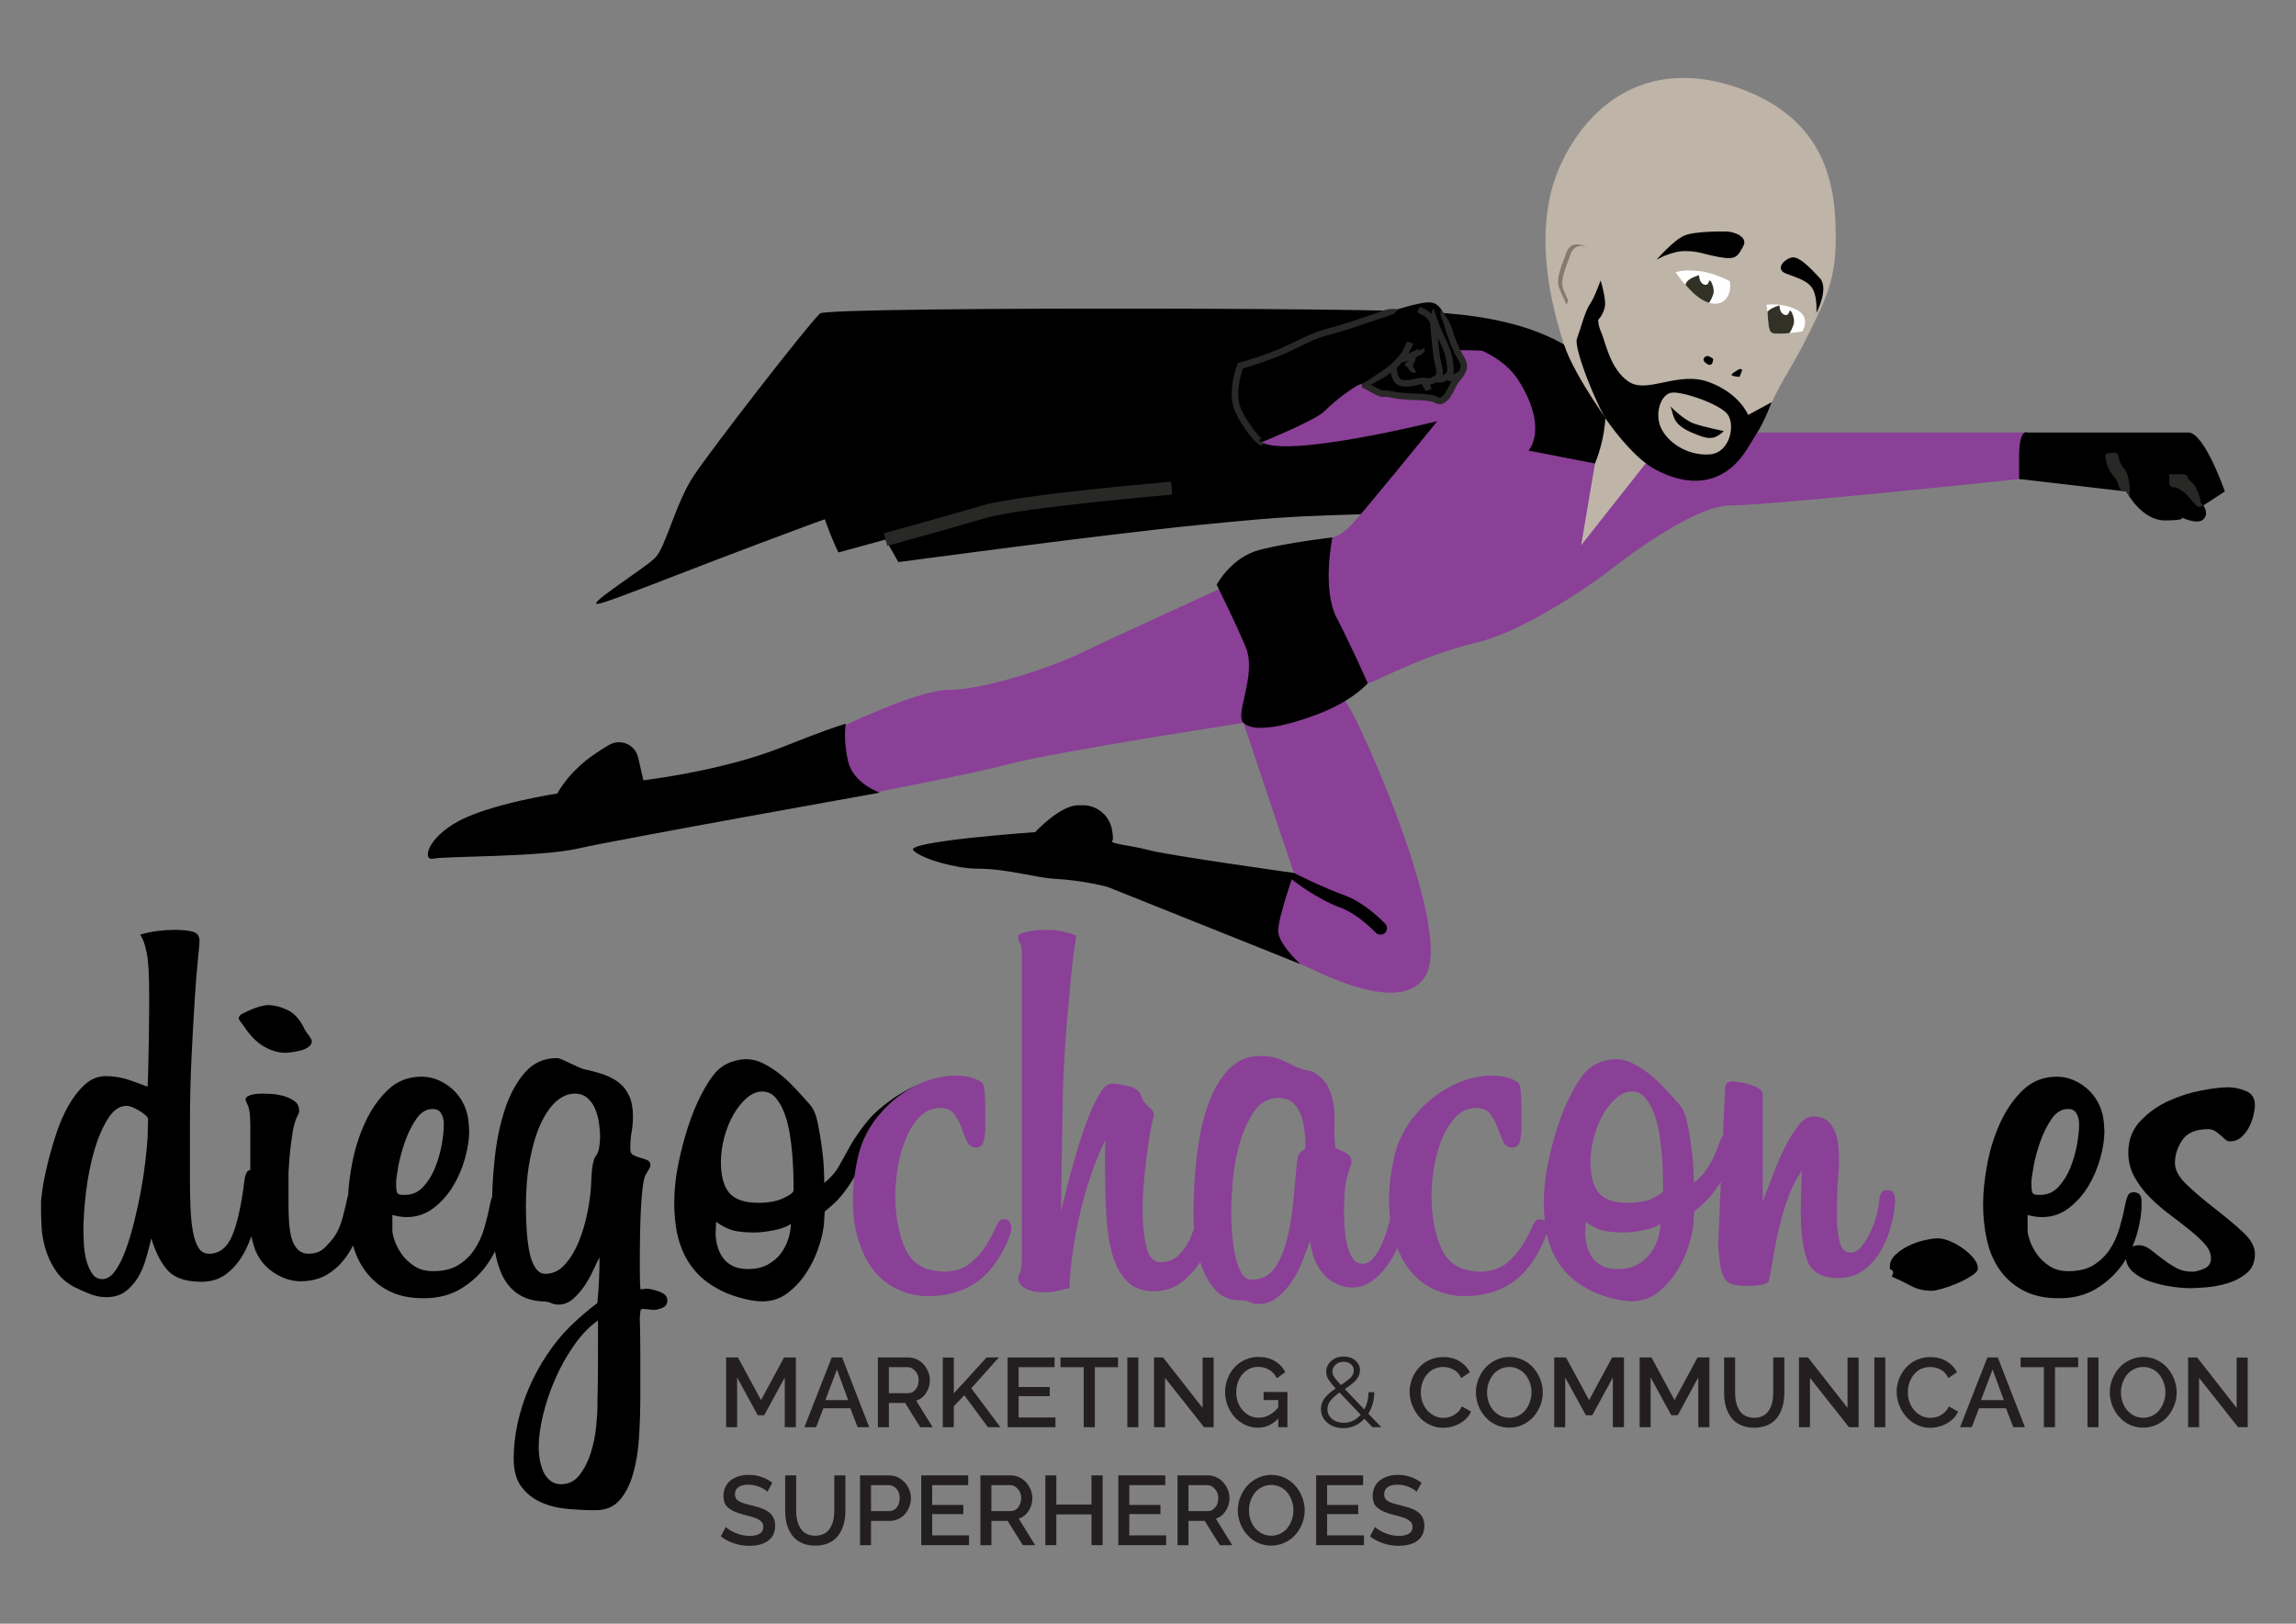 <?xml version="1.0" encoding="utf-8"?>
<!-- Generator: Adobe Illustrator 25.4.0, SVG Export Plug-In . SVG Version: 6.00 Build 0)  -->
<svg version="1.1" id="Layer_1" xmlns="http://www.w3.org/2000/svg" xmlns:xlink="http://www.w3.org/1999/xlink" x="0px" y="0px"
	 viewBox="0 0 1683.78 1190.55" style="enable-background:new 0 0 1683.78 1190.55;" xml:space="preserve">
<rect x="0" y="0" width="1683.78" height="1190.55" fill="#808080" stroke="none"/>
<style type="text/css">
	.st0{fill:#8A4097;}
	.st1{fill:#231F20;}
	.st2{fill:#BEB4A7;}
	.st3{fill:#282827;}
	.st4{fill:#FFFFFF;stroke:#000000;stroke-width:2.126;stroke-miterlimit:10;}
	.st5{fill:#FFFFFF;}
	.st6{clip-path:url(#XMLID_00000031928167722132453580000012009065654442815672_);fill:#313126;}
	.st7{clip-path:url(#XMLID_00000022523224063402802520000012767107108290885268_);fill:#313126;}
	.st8{fill:#847B70;}
</style>
<g>
	<g>
		<path d="M178.93,752.53c4.4,6.74,9.26,11.66,14.57,14.77c5.31,3.11,10.69,4.66,16.13,4.66c0.52,0,1.81-0.13,3.89-0.39
			c2.07-0.26,4.21-0.64,6.41-1.17c2.2-0.52,4.21-1.36,6.02-2.53c1.81-1.17,2.72-2.65,2.72-4.47c0-0.78-0.72-2.14-2.14-4.08
			c-1.43-1.94-2.4-3.3-2.91-4.08c-3.11-7-7.19-11.79-12.24-14.38c-5.05-2.59-10.17-3.89-15.35-3.89c-0.78,0-2.27,0.26-4.47,0.78
			c-2.2,0.52-4.54,1.3-7,2.33c-2.47,1.04-4.66,2.08-6.61,3.11c-1.94,1.04-2.91,2.2-2.91,3.5c0,0.52,0.52,1.43,1.55,2.72
			C177.63,750.72,178.41,751.75,178.93,752.53z"/>
		<path d="M483.41,947.03c-4.02-1.43-7.19-2.14-9.52-2.14c-0.26,0-0.65,0.06-1.17,0.19c-0.52,0.13-1.04,0.19-1.55,0.19h-1.55
			c-0.26-3.62-0.39-8.22-0.39-13.8c0-5.57,0-10.04,0-13.41c0-4.4,0.06-9.39,0.19-14.96c0.13-5.57,0.32-11.01,0.58-16.32
			c0.25-5.31,0.64-10.23,1.17-14.77c0.52-4.53,1.17-7.83,1.94-9.91c0.25-0.52,0.97-1.75,2.14-3.69c1.17-1.94,1.75-3.17,1.75-3.69
			c0-2.07-0.78-3.43-2.33-4.08c-1.55-0.64-3.28-1.23-5.17-1.75c-1.89-0.52-3.58-1.17-5.05-1.94c-1.48-0.78-2.21-2.2-2.21-4.27
			c0-5.18,0.32-9.45,0.97-12.82c0.64-3.36,0.97-7.12,0.97-11.27c0-5.96-0.91-10.94-2.73-14.96c-1.82-4.01-4.29-7.25-7.41-9.72
			c-3.12-2.46-6.89-4.47-11.31-6.02s-9.24-2.85-14.43-3.89c-1.04-0.26-2.54-0.84-4.49-1.75c-1.96-0.91-3.9-1.81-5.85-2.72
			c-1.95-0.9-3.77-1.75-5.46-2.53c-1.69-0.78-3.06-1.17-4.1-1.17c-9.36,0-17.1,3.44-23.21,10.3c-6.11,6.87-10.99,15.68-14.63,26.43
			c-3.64,10.75-6.18,22.61-7.61,35.56c-1.11,10.03-1.78,19.83-2.03,29.39c-0.55,1.4-1.11,3.38-1.66,5.97
			c-1.04,5.44-2.4,11.08-4.08,16.9c-1.69,5.83-4.08,11.08-7.19,15.74s-7.06,8.49-11.85,11.46c-4.8,2.98-10.95,4.47-18.46,4.47
			c-5.44,0-10.04-1.23-13.8-3.69c-3.76-2.46-6.8-5.31-9.13-8.55c-2.33-3.24-4.08-6.54-5.25-9.91c-1.17-3.36-1.75-5.96-1.75-7.77
			v-11.27c1.81,0.52,3.69,0.91,5.63,1.17c1.94,0.26,3.56,0.39,4.86,0.39c7.25,0,13.73-2.14,19.43-6.41
			c5.7-4.28,10.49-9.58,14.38-15.93c3.89-6.35,6.86-13.21,8.94-20.6c2.07-7.38,3.11-14.18,3.11-20.4l-0.39-5.44
			c-0.26-4.4-1.3-8.68-3.11-12.82c-1.82-4.14-4.27-7.77-7.38-10.88c-3.11-3.11-6.74-5.63-10.88-7.58
			c-4.15-1.94-8.55-2.91-13.21-2.91c-9.59,0-17.75,3.18-24.48,9.52c-6.74,6.35-12.31,14.25-16.71,23.71
			c-4.41,9.46-7.65,19.62-9.72,30.51c-1.53,8.01-2.49,15.52-2.89,22.55c-1.25,5.94-2.62,11.7-4.11,17.28
			c-1.55,5.83-3.76,10.69-6.61,14.57c-1.55,2.08-3.76,4.54-6.61,7.38c-2.85,2.85-6.74,4.28-11.66,4.28c-3.37,0-6.09-1.1-8.16-3.3
			c-2.08-2.2-3.56-5.05-4.47-8.55c-0.91-3.5-1.49-7.38-1.75-11.66c-0.26-4.27-0.39-8.48-0.39-12.63v-23.32
			c0.25-4.66,0.52-8.48,0.78-11.46c0.25-2.98,0.52-5.5,0.78-7.58c0.25-2.07,0.52-3.95,0.78-5.63c0.26-1.68,0.52-3.56,0.78-5.63
			c1.03-5.18,2.14-8.8,3.3-10.88c1.17-2.07,1.62-3.5,1.36-4.28c0-3.11-1.23-5.5-3.69-7.19c-2.47-1.68-5.25-2.91-8.36-3.69
			s-6.09-1.23-8.94-1.36c-2.85-0.13-4.66-0.19-5.44-0.19c-2.85,0-5.05,0.13-6.61,0.39c-1.55,0.26-2.98,0.72-4.27,1.36
			c-1.3,0.65-1.94,1.49-1.94,2.53c0,0.52,0.32,1.43,0.97,2.72c0.64,1.3,1.1,2.46,1.36,3.5c0.52,2.08,0.84,4.28,0.97,6.61
			c0.13,2.33,0.19,4.54,0.19,6.61v32.15c-1.3,0.35-2.21,1.03-2.72,2.05c-0.78,1.55-1.3,3.37-1.55,5.44
			c-2.33,18.65-5.38,32.32-9.13,41c-3.76,8.68-9.39,13.02-16.9,13.02c-3.37,0-5.96-1.49-7.77-4.47c-1.82-2.98-3.18-7-4.08-12.05
			c-0.91-5.05-1.49-10.88-1.75-17.49c-0.26-6.61-0.39-13.54-0.39-20.79V825.2c0-17.88,0.39-34.71,1.17-50.52
			c0.78-15.8,1.55-29.73,2.33-41.78c0.78-12.05,1.55-21.82,2.33-29.34c0.78-7.51,1.17-12.05,1.17-13.6c0-3.62-1.62-5.89-4.86-6.8
			c-3.24-0.91-7.84-1.36-13.8-1.36c-3.63,0-7.58,0.26-11.85,0.78c-4.27,0.52-8.62,1.43-13.02,2.72c1.03,1.55,1.94,3.37,2.72,5.44
			c0.78,2.08,1.49,4.8,2.14,8.16c0.64,3.37,1.1,7.45,1.36,12.24c0.26,4.8,0.39,10.56,0.39,17.29c0,2.85,0,7.13,0,12.82
			c0,5.7-0.07,11.85-0.19,18.46c-0.13,6.61-0.26,13.28-0.39,20.01c-0.13,6.74-0.33,12.44-0.58,17.1c-2.59-1.03-6.8-2.59-12.63-4.66
			c-5.83-2.07-11.85-3.11-18.07-3.11c-5.7,0-10.82,2.08-15.35,6.22c-4.54,4.15-8.55,9.33-12.05,15.54s-6.48,13.08-8.94,20.6
			c-2.46,7.52-4.54,14.71-6.22,21.57c-1.69,6.87-2.91,12.89-3.69,18.07c-0.78,5.19-1.17,8.55-1.17,10.1v6.61
			c0,2.85,0.13,6.8,0.39,11.85c0.25,5.05,1.17,10.3,2.72,15.74c1.55,5.44,4.01,10.75,7.38,15.93c3.36,5.19,8.03,9.33,13.99,12.44
			c4.14,2.07,8.09,3.82,11.85,5.25c3.75,1.42,7.58,2.14,11.46,2.14c5.7,0,10.36-1.36,13.99-4.08c3.62-2.72,6.67-6.08,9.13-10.1
			c2.46-4.01,4.4-8.48,5.83-13.41c1.42-4.92,2.65-9.45,3.69-13.6l0.39-1.94c3.36,10.88,7.58,18.92,12.63,24.09
			c5.05,5.19,13.15,7.77,24.29,7.77c7.51,0,13.92-2.2,19.24-6.61c5.31-4.4,9.58-9.84,12.82-16.32c1.68-3.37,3.15-6.84,4.41-10.42
			c0.57,2.66,1.3,5.36,2.19,8.09c2.46,7.52,7.06,13.6,13.8,18.27c6.73,4.41,13.34,6.61,19.82,6.61c8.29,0,15.28-1.88,20.98-5.64
			c5.7-3.75,10.43-8.55,14.18-14.38c1.31-2.03,2.51-4.12,3.61-6.26c1.98,6.98,4.92,13.15,8.82,18.51
			c4.53,6.22,10.3,11.14,17.29,14.77c7,3.62,15.54,5.44,25.65,5.44c10.62,0,19.75-2.33,27.4-7c7.64-4.66,13.92-10.43,18.85-17.29
			c2.32-3.24,4.35-6.62,6.09-10.12c1.11,6.38,2.77,12.03,5.01,16.92c2.73,5.96,6.5,10.62,11.32,13.99
			c4.82,3.36,10.87,5.31,18.16,5.83c2.86,0,5.07,0.39,6.64,1.17c1.56,0.78,3.38,1.17,5.47,1.17c3.9,0,7.41-1.36,10.54-4.08
			c3.12-2.72,5.92-5.9,8.4-9.52c2.47-3.62,4.62-7.44,6.44-11.46c1.82-4.01,3.38-7.19,4.69-9.52c0,5.7-0.13,11.27-0.39,16.71
			c-0.26,5.44-0.65,10.88-1.17,16.32v0.39c-2.87,2.07-6.19,4.72-9.97,7.97c-3.78,3.24-7.24,6.41-10.37,9.52
			c-6,5.96-11.54,12.76-16.63,20.4c-5.08,7.64-9.45,15.67-13.1,24.09c-3.66,8.42-6.45,17.1-8.41,26.04
			c-1.96,8.94-2.93,17.68-2.93,26.23c0,8.55,1.88,15.35,5.64,20.4c3.75,5.05,8.55,8.87,14.38,11.46c5.83,2.59,12.3,4.21,19.43,4.86
			c7.12,0.64,13.92,0.97,20.4,0.97c7.51,0,13.41-2.4,17.68-7.19c4.27-4.8,7.58-11.14,9.91-19.04c2.33-7.91,3.82-16.84,4.47-26.81
			c0.64-9.98,0.97-20.15,0.97-30.51c0-9.85,0-20.08,0-30.7c0-10.63-0.13-19.43-0.39-26.43l0.39-4.66c0-1.55,0.64-2.33,1.94-2.33
			l7.77,0.78c2.07,0,4.27-0.52,6.61-1.55c2.33-1.04,3.5-2.85,3.5-5.44C489.43,950.59,487.42,948.45,483.41,947.03z M290.46,867.17
			c0-1.81,0.52-5.63,1.55-11.46c1.03-5.83,2.65-11.91,4.86-18.26c2.2-6.35,4.99-11.98,8.36-16.91c3.36-4.92,7.38-7.38,12.05-7.38
			c3.11,0,5.25,1.17,6.41,3.5c1.17,2.33,1.75,4.54,1.75,6.61v2.33c0,3.63-0.52,8.29-1.55,13.99c-1.04,5.7-2.66,11.27-4.86,16.71
			c-2.2,5.44-5.12,10.1-8.74,13.99c-3.63,3.89-8.03,5.83-13.21,5.83h-1.94c-2.33,0-3.69-0.71-4.08-2.14
			c-0.39-1.42-0.58-3.3-0.58-5.63V867.17z M108.21,834.53c-0.26,4.15-0.78,9.66-1.55,16.52c-0.77,6.87-1.86,14.12-3.27,21.76
			c-1.41,7.65-3.08,15.35-5.01,23.12c-1.93,7.77-4.05,14.77-6.36,20.99s-4.88,11.27-7.71,15.16c-2.83,3.89-5.91,5.83-9.25,5.83
			c-3.08,0-5.53-1.29-7.32-3.89c-1.8-2.59-3.21-5.7-4.24-9.33c-1.03-3.62-1.68-7.51-1.93-11.66c-0.25-4.14-0.38-7.77-0.38-10.88
			c0-8.29,0.64-17.74,1.92-28.37c1.29-10.62,3.28-20.6,5.97-29.92c2.7-9.33,6.04-17.16,10.03-23.51c3.98-6.34,8.54-9.52,13.68-9.52
			c1.29,0,2.83,0.39,4.63,1.17c1.8,0.78,3.53,1.69,5.2,2.72c1.67,1.04,3.08,2.08,4.24,3.11c1.15,1.04,1.74,1.94,1.74,2.72
			L108.21,834.53z M438.52,999.88c0,7.9-0.07,14.05-0.19,18.46c-0.13,4.4-0.19,7.38-0.19,8.94c0,1.55,0,2.72,0,3.5
			c0,3.89-0.33,9.07-0.98,15.54c-0.66,6.47-1.96,12.82-3.92,19.04s-4.71,11.59-8.23,16.13c-3.53,4.53-8.04,6.8-13.53,6.8
			c-3.14,0-5.82-0.91-8.04-2.72c-2.22-1.82-3.92-4.08-5.09-6.8c-1.18-2.72-2.03-5.63-2.55-8.74c-0.52-3.11-0.78-5.96-0.78-8.55
			c0-7.26,1.11-15.42,3.33-24.48c2.22-9.07,5.29-18.01,9.21-26.81c3.92-8.81,8.56-16.97,13.92-24.48
			c5.36-7.52,11.05-13.35,17.06-17.49C438.52,981.42,438.52,991.98,438.52,999.88z M439.46,841.13c-0.41,2.85-1.45,5.31-3.1,7.38
			c-0.55,0.78-1.1,2.53-1.65,5.25c-0.55,2.72-0.97,7.84-1.24,15.35c-0.26,5.44-1.1,11.85-2.53,19.24
			c-1.43,7.38-3.5,14.51-6.22,21.37c-2.72,6.87-6.16,12.63-10.3,17.29c-4.15,4.66-8.94,7-14.38,7c-3.11,0-5.63-1.55-7.58-4.66
			c-1.94-3.11-3.37-7-4.27-11.66c-0.91-4.66-1.55-9.91-1.94-15.74c-0.39-5.83-0.58-11.46-0.58-16.9c0-12.95,0.98-24.54,2.93-34.78
			c1.96-10.23,4.57-18.91,7.83-26.04c3.26-7.12,7.04-12.63,11.35-16.52c4.31-3.89,8.94-5.83,13.89-5.83c3.66,0,6.72,1.11,9.2,3.3
			c2.48,2.2,4.37,4.92,5.68,8.16c1.3,3.24,2.22,6.67,2.74,10.3c0.52,3.63,0.78,6.87,0.78,9.71
			C440.08,835.69,439.87,838.29,439.46,841.13z"/>
	</g>
	<path class="st0" d="M1388.66,874.94c-0.78-1.55-2.33-2.33-4.66-2.33c-3.63,0-5.57,2.47-5.83,7.38c-0.26,3.89-1.04,8.03-2.33,12.44
		c-1.3,4.41-2.91,8.55-4.86,12.44c-1.94,3.89-4.08,7.13-6.41,9.71c-2.33,2.59-4.92,3.89-7.77,3.89c-3.89,0-6.48-2.72-7.77-8.16
		c-1.3-5.44-1.94-11.53-1.94-18.26c0-11.91,0.26-20.85,0.78-26.81c0.52-5.96,0.78-10.23,0.78-12.82c0-3.63-0.13-7.38-0.39-11.27
		c-0.26-3.89-1.04-7.51-2.33-10.88c-1.3-3.36-3.18-6.15-5.64-8.36c-2.46-2.2-6.02-3.3-10.69-3.3c-3.63,0-7.19,2.2-10.69,6.61
		c-3.5,4.41-6.8,9.71-9.91,15.93c-3.11,6.22-5.96,12.76-8.55,19.62c-2.59,6.87-4.8,12.63-6.61,17.29c-0.52,1.82-0.91,2.85-1.17,3.11
		v-78.89c0-1.55-0.91-2.92-2.72-4.08c-1.82-1.17-4.02-2.14-6.61-2.92c-2.59-0.78-5.05-1.36-7.38-1.75s-4.15-0.58-5.44-0.58
		c-3.63,0-5.44,1.69-5.44,5.05l-1.51,34.39c-0.01,0.02-0.03,0.05-0.05,0.07c-1.04,1.55-2.01,3.69-2.92,6.4
		c-0.91,2.71-2.08,5.62-3.5,8.73c-1.43,3.1-3.3,6.4-5.63,9.88c-2.33,3.49-5.44,6.79-9.33,9.89c0-4.39-0.13-8.65-0.39-12.79
		c-0.26-4.13-0.65-8.02-1.17-11.63c-0.78-6.46-1.82-12.86-3.11-19.19c-1.3-6.33-3.24-10.92-5.83-13.77
		c-3.37-3.87-6.93-7.82-10.69-11.83c-3.76-4.01-7.58-7.56-11.46-10.66c-3.89-3.1-7.91-5.68-12.05-7.75
		c-4.15-2.06-8.29-3.1-12.44-3.1c-3.37,0-7.13,0.71-11.27,2.13c-4.15,1.42-7.91,3.95-11.27,7.57c-3.37,3.87-6.87,9.3-10.49,16.29
		c-3.63,6.98-6.87,14.86-9.72,23.65c-2.85,8.79-5.25,17.97-7.19,27.53c-1.94,9.57-2.92,19.01-2.92,28.31
		c0,4.21,0.24,8.53,0.71,12.97c-0.78-0.62-1.79-0.99-3.03-1.09h-1.17c-1.82,0-3.56,2.01-5.25,6.02c-1.69,4.02-4.02,8.42-7,13.21
		c-2.98,4.8-6.93,9.2-11.85,13.21c-4.92,4.02-11.4,6.02-19.43,6.02l-4.27-0.39c-11.66-1.03-19.76-6.93-24.29-17.68
		c-4.54-10.75-6.8-23.64-6.8-38.67c0-3.89,0.45-9.33,1.36-16.32c0.91-6.99,2.59-13.99,5.05-20.98c2.46-7,5.89-13.08,10.3-18.27
		c4.4-5.18,9.97-7.77,16.71-7.77c4.66,0.26,8.03,1.88,10.1,4.86c2.07,2.98,3.75,6.22,5.05,9.71c1.29,3.5,2.59,6.74,3.89,9.72
		c1.29,2.98,3.5,4.6,6.61,4.86c2.85,0,4.72-1.42,5.63-4.27c0.9-2.85,1.36-7.25,1.36-13.21c0-7-0.07-12.66-0.19-17
		c-0.13-4.34-0.46-7.96-0.97-10.86c-0.52-2.1-2.79-3.88-6.8-5.33c-4.02-1.45-8.49-2.17-13.41-2.17c-10.1,0-20.01,2.47-29.73,7.4
		c-9.71,4.94-18.2,11.56-25.45,19.87c-8.29,9.35-13.8,19.73-16.52,31.16c-2.72,11.43-4.08,22.34-4.08,32.72
		c0,4.89,0.27,9.52,0.79,13.91c-0.35,1.52-0.81,3.29-1.37,5.3c-1.17,4.15-2.59,8.23-4.27,12.24c-1.69,4.02-3.76,7.58-6.22,10.69
		c-2.47,3.11-5.25,4.66-8.36,4.66c-2.85,0-5.19-1.23-7-3.69c-1.82-2.46-3.18-5.57-4.08-9.33c-0.91-3.75-1.55-7.77-1.94-12.05
		c-0.39-4.27-0.58-8.22-0.58-11.85c0-7.25,0.25-13.47,0.78-18.65c0.52-5.18,2.07-11.14,4.66-17.88v-1.55c0-1.81-0.58-3.3-1.75-4.47
		s-2.53-2.07-4.08-2.72c-1.55-0.64-2.92-1.23-4.08-1.75c-1.17-0.52-1.75-0.91-1.75-1.17c-0.78-5.18-1.04-10.43-0.78-15.74
		c0.25-5.31,0.06-10.43-0.58-15.35c-0.65-4.92-2.08-9.52-4.27-13.8c-2.2-4.28-6.02-7.97-11.46-11.08
		c-4.92-0.78-8.74-1.81-11.46-3.11c-2.72-1.29-5.25-2.53-7.58-3.69c-2.33-1.17-4.86-2.2-7.58-3.11c-2.72-0.91-6.67-1.36-11.85-1.36
		c-8.81,0-16.32,3.18-22.54,9.52c-6.22,6.35-11.27,14.9-15.16,25.65c-3.89,10.75-6.67,23.12-8.36,37.11
		c-1.69,13.99-2.53,28.76-2.53,44.3c0,3.12,0.14,6.36,0.41,9.69c-0.94,2.96-2.03,5.83-3.32,8.57c-2.2,4.66-4.99,8.55-8.36,11.66
		c-3.37,3.11-7.65,4.66-12.82,4.66c-5.19,0-8.68-3.75-10.49-11.27c-1.82-7.51-2.72-16.45-2.72-26.81c0-7.77,0.39-15.61,1.17-23.51
		c0.78-7.9,1.62-15.16,2.53-21.76c0.9-6.61,1.81-12.11,2.72-16.52c0.9-4.4,1.49-6.99,1.75-7.77c0-1.55-0.33-2.72-0.97-3.5
		c-0.65-0.78-1.43-1.55-2.33-2.33c-0.91-0.78-1.94-1.81-3.11-3.11c-1.17-1.29-2.27-3.5-3.3-6.61c-1.3-2.85-4.47-4.86-9.52-6.02
		c-5.05-1.17-9-1.75-11.85-1.75c-2.59,0-5.31,2.27-8.16,6.8c-2.85,4.54-5.64,10.24-8.36,17.1c-2.72,6.87-5.31,14.32-7.77,22.34
		c-2.47,8.03-4.6,15.54-6.41,22.54c-1.82,7-3.3,12.82-4.47,17.49c-1.17,4.66-1.75,7.13-1.75,7.38c0.26-18.39,0.45-32.64,0.58-42.75
		c0.13-10.1,0.25-17.55,0.39-22.35c0.13-4.79,0.19-7.77,0.19-8.94s0-2.14,0-2.91c0-6.22,0.25-14.96,0.78-26.23
		c0.52-11.27,1.29-23.06,2.33-35.36c1.03-12.3,2.14-24.22,3.3-35.75c1.17-11.52,2.39-20.79,3.69-27.79c-7-2.85-13.86-4.27-20.6-4.27
		c-1.55,0-3.56,0.07-6.02,0.19c-2.47,0.13-4.86,0.39-7.19,0.78s-4.41,0.91-6.22,1.55c-1.82,0.65-2.72,1.49-2.72,2.53
		c0,1.82,0.45,3.37,1.36,4.66c0.9,1.3,1.36,3.76,1.36,7.38v223.45c0,5.44-0.46,9.07-1.36,10.88c-0.91,1.82-1.36,2.98-1.36,3.5
		c0,2.33,0.71,4.21,2.14,5.63c1.42,1.42,3.17,2.53,5.25,3.3c2.07,0.78,4.14,1.29,6.22,1.55c2.07,0.26,3.89,0.39,5.44,0.39
		c3.89,0,7.32-0.39,10.3-1.17c2.98-0.78,5.76-1.43,8.35-1.94c0.26-9.07,1.17-18.71,2.72-28.95c1.55-10.23,3.56-20.27,6.02-30.12
		c2.46-9.84,5.25-19.1,8.35-27.79c3.11-8.68,6.22-15.87,9.33-21.57c-0.26,2.59-0.39,5.63-0.39,9.13c0,3.5,0,6.41,0,8.74
		c0,13.47,0.32,25.91,0.97,37.31c0.64,11.4,2.2,21.18,4.66,29.34c2.46,8.16,6.08,14.57,10.88,19.24c4.79,4.66,11.2,6.99,19.24,6.99
		c8.29,0,15.35-2.4,21.18-7.19c5.09-4.18,9.38-8.95,12.89-14.32c0.73,2.32,1.55,4.57,2.45,6.74c2.59,6.22,6.02,11.33,10.3,15.35
		c4.27,4.01,9.52,6.02,15.74,6.02c2.07,0,3.69,0.13,4.86,0.39c1.17,0.26,2.2,0.58,3.11,0.97c0.91,0.39,1.75,0.71,2.53,0.97
		c0.78,0.25,1.94,0.39,3.5,0.39c5.44,0,10.17-1.62,14.18-4.86c4.01-3.24,7.58-7.19,10.69-11.85c3.11-4.66,5.7-9.72,7.77-15.16
		c2.07-5.44,3.89-10.23,5.44-14.38c1.29,10.88,4.86,19.3,10.69,25.26c5.83,5.96,12.63,8.94,20.4,8.94c5.18,0,9.91-1.55,14.18-4.66
		c4.27-3.11,8.03-6.93,11.27-11.46c2.96-4.14,5.41-8.46,7.4-12.94c2.27,5.8,5.05,10.88,8.34,15.23c4.4,5.84,9.58,10.39,15.54,13.63
		c5.96,3.24,12.17,5.26,18.65,6.04c1.29,0.25,2.53,0.39,3.69,0.39s2.39,0,3.69,0c13.21,0,24.68-3.3,34.39-9.91
		c9.72-6.61,17.68-17.29,23.9-32.06c0.57-1.48,1.01-2.81,1.33-3.99c0.84,3.95,2.01,7.83,3.53,11.65c2.2,5.56,5.37,10.8,9.52,15.7
		c4.14,4.91,9.45,9.18,15.93,12.79c2.07,1.29,4.53,2.52,7.38,3.69c2.85,1.16,5.83,2.19,8.94,3.1c3.11,0.9,6.15,1.61,9.13,2.13
		c2.98,0.51,5.63,0.77,7.97,0.77c7,0,13.15-2,18.46-6.01c5.31-4.01,9.84-8.85,13.6-14.54c3.75-5.68,6.67-11.5,8.74-17.45
		c2.07-5.94,3.36-10.86,3.89-14.74c0.25-1.03,0.45-2.39,0.58-4.07c0.13-1.68,0.32-4.72,0.58-9.11c2.59-2.06,5.11-4.26,7.58-6.59
		c2.46-2.33,4.72-4.91,6.8-7.75c1.77-2.27,3.48-4.73,5.16-7.4l-2.05,46.86c0.52,6.74,1.17,12.11,1.94,16.13
		c0.78,4.02,1.94,7,3.5,8.94c1.55,1.94,3.82,3.18,6.8,3.69c2.97,0.52,6.8,0.78,11.46,0.78c1.55,0,4.08-0.25,7.58-0.78
		c3.5-0.52,5.5-1.55,6.02-3.11c1.29-6.47,2.53-13.27,3.69-20.4c1.17-7.12,2.65-14.25,4.47-21.37c1.81-7.12,3.95-13.99,6.41-20.6
		c2.46-6.61,5.63-12.63,9.52-18.07l-0.78,28.37c0,16.58,1.62,29.09,4.86,37.5c3.24,8.42,10.69,12.63,22.34,12.63
		c7.51,0,13.86-1.94,19.04-5.83c5.18-3.89,9.39-8.68,12.63-14.38c3.24-5.7,5.7-11.79,7.38-18.26c1.68-6.47,2.65-12.3,2.91-17.49
		v-0.78C1389.83,878.31,1389.44,876.5,1388.66,874.94z M957.31,841.52c0,0.52-0.91,1.36-2.72,2.53c-1.82,1.17-2.98,3.95-3.5,8.36
		c-0.78,8.29-1.62,17.43-2.53,27.4c-0.91,9.98-2.4,19.3-4.47,27.98c-2.08,8.68-5.12,15.93-9.13,21.76
		c-4.02,5.83-9.78,8.74-17.29,8.74c-3.11,0-5.63-1.81-7.58-5.44c-1.94-3.62-3.44-8.03-4.47-13.21c-1.04-5.18-1.75-10.69-2.14-16.52
		s-0.58-10.81-0.58-14.96c0-5.44,0.39-12.88,1.17-22.34c0.78-9.46,2.46-18.65,5.05-27.59c2.59-8.94,6.15-16.71,10.69-23.32
		c4.53-6.61,10.43-9.91,17.68-9.91c4.4,0,7.9,1.17,10.49,3.5c2.59,2.33,4.53,5.19,5.83,8.55c1.29,3.37,2.2,7,2.72,10.88
		c0.52,3.89,0.78,7.26,0.78,10.1V841.52z M1215.92,907.98c-1.17,3.89-2.98,7.52-5.44,10.88c-2.47,3.37-5.7,6.16-9.72,8.35
		c-4.02,2.2-8.88,3.3-14.57,3.3c-4.66,0-8.55-0.84-11.66-2.53c-3.11-1.68-5.51-3.82-7.19-6.41c-1.69-2.59-2.91-5.44-3.69-8.55
		c-0.78-3.11-1.17-6.08-1.17-8.94l0.39-8.16c4.4,3.11,8.48,5.19,12.24,6.22c3.75,1.04,9.13,1.55,16.13,1.55
		c3.62,0,8.16-0.52,13.6-1.55c5.44-1.03,9.71-2.59,12.82-4.66C1217.67,900.59,1217.09,904.09,1215.92,907.98z M1219.61,873
		c0,1.3-2.4,3.11-7.19,5.44c-4.8,2.33-10.95,3.5-18.46,3.5c-10.1,0-17.23-2.39-21.37-7.19c-4.15-4.79-6.22-12.37-6.22-22.73
		c0-5.96,0.84-12.05,2.53-18.27c1.68-6.22,3.95-11.79,6.8-16.71c2.85-4.92,6.08-8.94,9.72-12.05c3.62-3.11,7.38-4.66,11.27-4.66
		c3.89,0,7.12,1.49,9.71,4.47c2.59,2.98,4.72,6.67,6.41,11.08c1.68,4.41,2.97,9.27,3.89,14.57c0.9,5.31,1.55,10.43,1.94,15.35
		c0.39,4.92,0.64,9.2,0.78,12.83c0.13,3.63,0.19,5.96,0.19,7V873z"/>
	<path d="M1450.45,930.13c0,1.55-1.49,3.3-4.47,5.25c-2.98,1.94-6.41,3.76-10.3,5.44c-3.89,1.69-7.64,3.04-11.27,4.08
		c-3.63,1.03-6.22,1.55-7.77,1.55c-5.7,0-10.82-1.23-15.35-3.69c-4.54-2.46-9.27-4.72-14.18-6.8c0.78-0.78,1.17-1.81,1.17-3.11
		c0-1.03-0.78-1.81-2.33-2.33v-1.94c0-3.11,1.36-5.96,4.08-8.55c2.72-2.59,5.96-4.79,9.71-6.61c3.75-1.81,7.64-3.17,11.66-4.08
		c4.01-0.9,7.32-1.36,9.91-1.36c2.33,0,5.11,0.65,8.36,1.94c3.24,1.3,6.41,3.05,9.52,5.25c3.11,2.2,5.76,4.6,7.97,7.19
		C1449.34,924.95,1450.45,927.54,1450.45,930.13z"/>
	<path d="M1644.55,903.12c-6.09-5.57-12.82-11.2-20.21-16.91c-7.38-5.7-14.12-11.4-20.21-17.1c-6.09-5.7-9.13-11.14-9.13-16.32
		c0-5.96,1.81-11.59,5.44-16.9c3.62-5.31,9.97-7.97,19.04-7.97c1.81,0,3.43,0.46,4.86,1.36c1.42,0.91,2.78,1.94,4.08,3.11
		c1.29,1.17,2.46,2.21,3.5,3.11c1.03,0.91,2.07,1.36,3.11,1.36c3.62,0,6.61-1.1,8.94-3.3c2.33-2.2,4.21-4.72,5.63-7.58
		c1.42-2.85,2.46-5.76,3.11-8.74c0.64-2.98,0.97-5.25,0.97-6.8c0-5.18-2.2-8.68-6.61-10.49c-4.41-1.81-8.81-2.72-13.21-2.72
		c-4.66,0-11.14,0.78-19.43,2.33c-8.29,1.55-16.39,4.15-24.29,7.77c-7.91,3.63-14.77,8.55-20.6,14.77s-8.74,13.86-8.74,22.93
		c0,6.48,1.49,12.44,4.47,17.88c2.98,5.44,6.73,10.43,11.27,14.96c4.53,4.54,9.39,8.74,14.57,12.63
		c5.18,3.89,10.04,7.64,14.57,11.27c4.53,3.63,8.29,7.13,11.27,10.49c2.98,3.37,4.47,6.87,4.47,10.49c0,3.63-1.75,6.16-5.25,7.58
		c-3.5,1.43-6.29,2.14-8.36,2.14c-4.66,0-8.81-1.03-12.44-3.11c-3.63-2.07-6.93-4.27-9.91-6.61c-2.98-2.33-5.83-4.53-8.55-6.61
		c-2.72-2.07-5.51-3.11-8.36-3.11c-1.53,0-3.1,0.32-4.69,0.96c1.23-2.83,2.28-5.74,3.15-8.73c2.33-8.03,3.5-15.28,3.5-21.76v-2.72
		c0-4.4-1.94-6.61-5.83-6.61c-1.82,0-3.11,0.65-3.89,1.94c-0.78,1.3-1.55,3.76-2.33,7.38c-1.04,5.44-2.4,11.08-4.08,16.9
		c-1.69,5.83-4.08,11.08-7.19,15.74c-3.11,4.66-7.06,8.49-11.85,11.46c-4.8,2.98-10.95,4.47-18.46,4.47
		c-5.44,0-10.04-1.23-13.8-3.69c-3.76-2.46-6.8-5.31-9.13-8.55c-2.33-3.24-4.08-6.54-5.25-9.91c-1.17-3.36-1.75-5.96-1.75-7.77
		v-11.27c1.81,0.52,3.69,0.91,5.63,1.17c1.94,0.26,3.56,0.39,4.86,0.39c7.25,0,13.73-2.14,19.43-6.41
		c5.7-4.28,10.49-9.58,14.38-15.93c3.89-6.35,6.86-13.21,8.94-20.6c2.07-7.38,3.11-14.18,3.11-20.4l-0.39-5.44
		c-0.26-4.4-1.3-8.68-3.11-12.82c-1.82-4.14-4.28-7.77-7.38-10.88c-3.11-3.11-6.74-5.63-10.88-7.58c-4.15-1.94-8.55-2.91-13.21-2.91
		c-9.59,0-17.75,3.18-24.48,9.52c-6.74,6.35-12.31,14.25-16.71,23.71c-4.41,9.46-7.64,19.62-9.71,30.51
		c-2.08,10.88-3.11,20.86-3.11,29.92c0,9.33,0.97,18.2,2.92,26.62c1.94,8.42,5.18,15.74,9.71,21.96
		c4.53,6.22,10.3,11.14,17.29,14.77c7,3.62,15.54,5.44,25.65,5.44c10.62,0,19.75-2.33,27.4-7c7.64-4.66,13.92-10.43,18.85-17.29
		c1.03-1.43,1.99-2.9,2.9-4.39c0.51,3.6,2.19,6.69,5.06,9.25c3.5,3.11,7.77,5.51,12.82,7.19c5.05,1.69,10.23,2.91,15.54,3.69
		c5.31,0.78,9.78,1.17,13.41,1.17c2.33,0,6.15-0.19,11.46-0.58c5.31-0.39,10.62-1.36,15.93-2.92c5.31-1.55,10.04-4.01,14.18-7.38
		c4.14-3.36,6.22-8.16,6.22-14.38C1653.69,914.07,1650.64,908.69,1644.55,903.12z M1489.7,867.17c0-1.81,0.52-5.63,1.55-11.46
		c1.03-5.83,2.65-11.91,4.86-18.26c2.2-6.35,4.99-11.98,8.36-16.91c3.36-4.92,7.38-7.38,12.05-7.38c3.11,0,5.25,1.17,6.41,3.5
		c1.17,2.33,1.75,4.54,1.75,6.61v2.33c0,3.63-0.52,8.29-1.55,13.99c-1.04,5.7-2.66,11.27-4.86,16.71c-2.2,5.44-5.12,10.1-8.74,13.99
		c-3.63,3.89-8.03,5.83-13.21,5.83h-1.94c-2.33,0-3.69-0.71-4.08-2.14c-0.39-1.42-0.58-3.3-0.58-5.63V867.17z"/>
	<g>
		<path class="st1" d="M575.51,1046.48v-36.45l-15.06,27.66h-4.75l-15.13-27.66v36.45h-8.06v-51.16h8.66l16.92,31.28l16.92-31.28
			h8.66v51.16H575.51z"/>
		<path class="st1" d="M609.95,995.32h7.64l19.88,51.16h-8.51l-5.38-13.9h-19.74l-5.35,13.9h-8.59L609.95,995.32z M621.99,1026.6
			l-8.23-22.41l-8.48,22.41H621.99z"/>
		<path class="st1" d="M643.8,1046.48v-51.16h22.27c2.23,0,4.35,0.48,6.35,1.44c2.01,0.96,3.69,2.23,5.05,3.8
			c1.36,1.57,2.44,3.35,3.24,5.35c0.8,1.99,1.2,4.01,1.2,6.05c0,3.47-0.91,6.61-2.74,9.41c-1.83,2.8-4.25,4.69-7.25,5.65
			l12.03,19.46h-9.08l-11.12-17.8h-11.89v17.8H643.8z M651.86,1021.54H666c2.23,0,4.07-0.93,5.52-2.8c1.45-1.86,2.18-4.12,2.18-6.77
			c0-2.6-0.82-4.84-2.46-6.7c-1.64-1.87-3.54-2.8-5.7-2.8h-13.69V1021.54z"/>
		<path class="st1" d="M691.41,1046.48v-51.09h8.06v26.28l24.07-26.35h8.94l-20.16,22.62l21.32,28.54h-9.15l-17.31-23.43l-7.71,8.02
			v15.41H691.41z"/>
		<path class="st1" d="M774.02,1039.34v7.14h-35.08v-51.16h34.45v7.14H747V1017h22.84v6.72H747v15.62H774.02z"/>
		<path class="st1" d="M819.91,1002.47h-16.99v44.02h-8.16v-44.02h-17.06v-7.14h42.22V1002.47z"/>
		<path class="st1" d="M826.73,1046.48v-51.16h8.06v51.16H826.73z"/>
		<path class="st1" d="M854.39,1010.31v36.17h-8.06v-51.16h6.61l28.99,36.98v-36.91h8.13v51.09h-7.07L854.39,1010.31z"/>
		<path class="st1" d="M926.66,1020.62h17.49v25.86h-6.75v-6.33c-4.25,4.46-9.22,6.68-14.92,6.68c-3.31,0-6.46-0.71-9.45-2.15
			c-2.99-1.43-5.55-3.33-7.67-5.7s-3.81-5.16-5.07-8.36c-1.25-3.2-1.88-6.51-1.88-9.94c0-3.42,0.62-6.71,1.87-9.87
			c1.24-3.15,2.93-5.89,5.05-8.22s4.7-4.17,7.74-5.56c3.04-1.38,6.27-2.08,9.69-2.08c4.71,0,8.75,0.99,12.12,2.97
			c3.37,1.98,5.93,4.71,7.69,8.18l-6.19,4.47c-1.38-2.72-3.28-4.79-5.7-6.21c-2.42-1.42-5.13-2.13-8.13-2.13
			c-3.12,0-5.91,0.87-8.37,2.62c-2.46,1.75-4.34,4.04-5.63,6.86c-1.29,2.83-1.94,5.88-1.94,9.17c0,5.18,1.58,9.59,4.75,13.21
			c3.17,3.62,7.08,5.44,11.75,5.44c5.3,0,10.06-2.5,14.29-7.49v-5.45h-10.73V1020.62z"/>
		<path class="st1" d="M1013,1046.48h-6.51l-5.91-6.19c-2.02,2.21-4.35,3.91-6.98,5.1s-5.47,1.79-8.5,1.79c-3,0-5.74-0.58-8.22-1.72
			c-2.48-1.15-4.45-2.79-5.93-4.93s-2.22-4.55-2.22-7.25c0-1.67,0.28-3.24,0.83-4.71c0.55-1.48,1.37-2.84,2.45-4.1
			c1.08-1.25,2.2-2.36,3.36-3.33c1.16-0.96,2.55-1.98,4.17-3.06c-2.6-2.82-4.42-5.1-5.44-6.86c-1.02-1.76-1.53-3.53-1.53-5.31
			c0-3.17,1.23-5.83,3.68-8c2.45-2.17,5.5-3.25,9.13-3.25c3.4,0,6.25,0.94,8.53,2.83c2.29,1.89,3.43,4.31,3.43,7.27
			c0,1.15-0.21,2.26-0.62,3.34c-0.41,1.08-0.92,2.04-1.51,2.87c-0.6,0.83-1.43,1.72-2.48,2.67c-1.05,0.95-2.05,1.77-2.97,2.45
			c-0.93,0.68-2.09,1.49-3.5,2.43l14.25,14.92c2.06-3.82,3.1-8.02,3.1-12.6h4.19c0,5.84-1.44,11.07-4.33,15.69L1013,1046.48z
			 M985.59,1043.25c2.37,0,4.6-0.52,6.7-1.55s3.96-2.49,5.58-4.36l-15.52-16.29c-2.86,1.99-5.06,3.96-6.58,5.89
			c-1.53,1.94-2.29,4.1-2.29,6.49c0,2.04,0.6,3.82,1.81,5.35c1.21,1.53,2.71,2.65,4.5,3.38
			C981.6,1042.88,983.53,1043.25,985.59,1043.25z M985.38,998.49c-2.35,0-4.31,0.71-5.89,2.13s-2.38,3.14-2.38,5.15
			c0,1.2,0.42,2.46,1.27,3.8c0.84,1.34,2.51,3.33,5,5.98c3.31-2.18,5.71-4.03,7.2-5.56c1.49-1.52,2.23-3.23,2.23-5.1
			c0-1.88-0.7-3.41-2.09-4.61C989.32,999.09,987.54,998.49,985.38,998.49z"/>
		<path class="st1" d="M1058.5,995.04c4.48,0,8.42,1.01,11.81,3.04c3.39,2.03,5.94,4.73,7.65,8.11l-6.33,4.26
			c-0.68-1.48-1.54-2.76-2.57-3.85s-2.16-1.94-3.38-2.53c-1.22-0.6-2.45-1.04-3.68-1.32c-1.23-0.28-2.49-0.42-3.78-0.42
			c-2.06,0-3.99,0.36-5.77,1.07c-1.78,0.72-3.31,1.67-4.57,2.87s-2.36,2.59-3.27,4.19c-0.91,1.6-1.59,3.27-2.02,5.03
			c-0.43,1.76-0.65,3.54-0.65,5.35c0,3.31,0.7,6.39,2.09,9.25c1.4,2.86,3.37,5.17,5.93,6.91c2.56,1.75,5.38,2.62,8.48,2.62
			c1.76,0,3.48-0.28,5.16-0.83c1.68-0.55,3.29-1.48,4.86-2.78c1.56-1.3,2.76-2.9,3.61-4.8l6.72,3.8c-1.01,2.44-2.65,4.59-4.93,6.44
			c-2.28,1.85-4.77,3.23-7.5,4.12c-2.72,0.89-5.45,1.34-8.2,1.34c-3.47,0-6.75-0.76-9.83-2.29c-3.08-1.52-5.68-3.53-7.78-6.02
			c-2.1-2.49-3.76-5.31-4.98-8.46c-1.22-3.15-1.83-6.35-1.83-9.59c0-2.49,0.35-4.96,1.06-7.41c0.7-2.45,1.76-4.76,3.18-6.93
			c1.42-2.17,3.1-4.09,5.05-5.75c1.95-1.67,4.26-2.99,6.93-3.96C1052.62,995.53,1055.47,995.04,1058.5,995.04z"/>
		<path class="st1" d="M1082.36,1020.9c0-3.38,0.63-6.64,1.88-9.8c1.25-3.16,2.96-5.92,5.12-8.29s4.77-4.27,7.85-5.7
			c3.07-1.43,6.33-2.15,9.78-2.15c3.54,0,6.86,0.75,9.96,2.25c3.1,1.5,5.68,3.48,7.76,5.93c2.08,2.45,3.71,5.23,4.91,8.34
			c1.2,3.11,1.79,6.27,1.79,9.48c0,3.38-0.63,6.64-1.88,9.78c-1.26,3.14-2.95,5.9-5.08,8.27s-4.74,4.26-7.81,5.68
			c-3.07,1.42-6.33,2.13-9.78,2.13c-2.86,0-5.58-0.47-8.16-1.42s-4.85-2.26-6.81-3.92s-3.66-3.59-5.1-5.77s-2.54-4.54-3.29-7.09
			S1082.36,1023.51,1082.36,1020.9z M1106.91,1039.55c2.49,0,4.77-0.54,6.86-1.62s3.8-2.5,5.14-4.28c1.34-1.77,2.38-3.76,3.11-5.96
			c0.74-2.21,1.11-4.47,1.11-6.79c0-2.42-0.39-4.74-1.18-6.98c-0.79-2.24-1.86-4.22-3.24-5.95c-1.37-1.72-3.08-3.1-5.14-4.12
			c-2.05-1.02-4.28-1.53-6.67-1.53c-2.49,0-4.78,0.53-6.88,1.6s-3.83,2.48-5.19,4.24c-1.36,1.76-2.42,3.74-3.17,5.95
			c-0.75,2.21-1.13,4.47-1.13,6.79c0,3.24,0.65,6.26,1.95,9.08c1.3,2.81,3.22,5.11,5.75,6.9S1103.68,1039.55,1106.91,1039.55z"/>
		<path class="st1" d="M1182.78,1046.48v-36.45l-15.06,27.66h-4.75l-15.13-27.66v36.45h-8.06v-51.16h8.66l16.92,31.28l16.92-31.28
			h8.66v51.16H1182.78z"/>
		<path class="st1" d="M1245.44,1046.48v-36.45l-15.06,27.66h-4.75l-15.13-27.66v36.45h-8.06v-51.16h8.66l16.92,31.28l16.92-31.28
			h8.66v51.16H1245.44z"/>
		<path class="st1" d="M1286.43,1046.84c-3.17,0-6.01-0.47-8.53-1.41c-2.52-0.94-4.62-2.19-6.28-3.76
			c-1.67-1.57-3.05-3.47-4.15-5.68s-1.89-4.54-2.38-6.97c-0.48-2.43-0.72-5.01-0.72-7.76v-25.93h8.09v25.93
			c0,1.95,0.14,3.78,0.42,5.51c0.28,1.72,0.77,3.38,1.46,4.98c0.69,1.6,1.55,2.96,2.59,4.08s2.36,2.03,3.98,2.71
			c1.62,0.68,3.46,1.02,5.52,1.02c2.09,0,3.95-0.35,5.58-1.04c1.63-0.69,2.96-1.61,3.99-2.76s1.89-2.52,2.57-4.12
			c0.68-1.59,1.15-3.24,1.42-4.94c0.27-1.7,0.4-3.51,0.4-5.44v-25.93h8.16v25.93c0,3.59-0.42,6.89-1.27,9.91
			c-0.84,3.01-2.13,5.71-3.85,8.09c-1.72,2.38-4.04,4.24-6.93,5.58C1293.62,1046.17,1290.26,1046.84,1286.43,1046.84z"/>
		<path class="st1" d="M1327.35,1010.31v36.17h-8.06v-51.16h6.62l28.99,36.98v-36.91h8.13v51.09h-7.07L1327.35,1010.31z"/>
		<path class="st1" d="M1374.54,1046.48v-51.16h8.06v51.16H1374.54z"/>
		<path class="st1" d="M1415.67,995.04c4.48,0,8.42,1.01,11.81,3.04c3.39,2.03,5.94,4.73,7.65,8.11l-6.33,4.26
			c-0.68-1.48-1.54-2.76-2.57-3.85s-2.16-1.94-3.38-2.53c-1.22-0.6-2.45-1.04-3.68-1.32c-1.23-0.28-2.49-0.42-3.78-0.42
			c-2.06,0-3.99,0.36-5.77,1.07c-1.78,0.72-3.31,1.67-4.57,2.87s-2.36,2.59-3.27,4.19c-0.91,1.6-1.59,3.27-2.02,5.03
			c-0.43,1.76-0.65,3.54-0.65,5.35c0,3.31,0.7,6.39,2.09,9.25c1.4,2.86,3.37,5.17,5.93,6.91c2.56,1.75,5.38,2.62,8.48,2.62
			c1.76,0,3.48-0.28,5.16-0.83c1.68-0.55,3.29-1.48,4.86-2.78c1.56-1.3,2.76-2.9,3.61-4.8l6.72,3.8c-1.01,2.44-2.65,4.59-4.93,6.44
			c-2.28,1.85-4.77,3.23-7.5,4.12c-2.72,0.89-5.45,1.34-8.2,1.34c-3.47,0-6.75-0.76-9.83-2.29c-3.08-1.52-5.68-3.53-7.78-6.02
			c-2.1-2.49-3.76-5.31-4.98-8.46c-1.22-3.15-1.83-6.35-1.83-9.59c0-2.49,0.35-4.96,1.06-7.41c0.7-2.45,1.76-4.76,3.18-6.93
			c1.42-2.17,3.1-4.09,5.05-5.75c1.95-1.67,4.26-2.99,6.93-3.96C1409.79,995.53,1412.64,995.04,1415.67,995.04z"/>
		<path class="st1" d="M1457.47,995.32h7.63l19.88,51.16h-8.51l-5.38-13.9h-19.74l-5.35,13.9h-8.59L1457.47,995.32z M1469.5,1026.6
			l-8.23-22.41l-8.48,22.41H1469.5z"/>
		<path class="st1" d="M1524.04,1002.47h-16.99v44.02h-8.16v-44.02h-17.07v-7.14h42.22V1002.47z"/>
		<path class="st1" d="M1530.87,1046.48v-51.16h8.06v51.16H1530.87z"/>
		<path class="st1" d="M1547.23,1020.9c0-3.38,0.63-6.64,1.88-9.8c1.25-3.16,2.96-5.92,5.12-8.29s4.77-4.27,7.85-5.7
			c3.07-1.43,6.33-2.15,9.78-2.15c3.54,0,6.86,0.75,9.96,2.25c3.1,1.5,5.68,3.48,7.76,5.93c2.08,2.45,3.71,5.23,4.91,8.34
			c1.2,3.11,1.79,6.27,1.79,9.48c0,3.38-0.63,6.64-1.88,9.78c-1.26,3.14-2.95,5.9-5.08,8.27s-4.74,4.26-7.81,5.68
			c-3.07,1.42-6.33,2.13-9.78,2.13c-2.86,0-5.58-0.47-8.16-1.42s-4.85-2.26-6.81-3.92s-3.66-3.59-5.1-5.77s-2.54-4.54-3.29-7.09
			S1547.23,1023.51,1547.23,1020.9z M1571.79,1039.55c2.49,0,4.77-0.54,6.86-1.62s3.8-2.5,5.14-4.28c1.34-1.77,2.38-3.76,3.11-5.96
			c0.74-2.21,1.11-4.47,1.11-6.79c0-2.42-0.39-4.74-1.18-6.98c-0.79-2.24-1.86-4.22-3.24-5.95c-1.37-1.72-3.08-3.1-5.14-4.12
			c-2.05-1.02-4.28-1.53-6.67-1.53c-2.49,0-4.78,0.53-6.88,1.6s-3.83,2.48-5.19,4.24c-1.36,1.76-2.42,3.74-3.17,5.95
			c-0.75,2.21-1.13,4.47-1.13,6.79c0,3.24,0.65,6.26,1.95,9.08c1.3,2.81,3.22,5.11,5.75,6.9S1568.55,1039.55,1571.79,1039.55z"/>
		<path class="st1" d="M1612.71,1010.31v36.17h-8.06v-51.16h6.62l28.99,36.98v-36.91h8.13v51.09h-7.07L1612.71,1010.31z"/>
		<path class="st1" d="M562.77,1093.83c-1.1-1.22-2.98-2.39-5.63-3.52c-2.65-1.13-5.38-1.69-8.2-1.69c-3.33,0-5.82,0.62-7.48,1.85
			s-2.48,2.97-2.48,5.22c0,0.7,0.09,1.34,0.28,1.9c0.19,0.56,0.43,1.06,0.72,1.5c0.29,0.43,0.73,0.85,1.32,1.25
			c0.59,0.4,1.17,0.74,1.74,1.02c0.57,0.28,1.36,0.58,2.36,0.9c1,0.32,1.93,0.59,2.8,0.81c0.87,0.22,2.01,0.51,3.41,0.86
			c2.25,0.54,4.17,1.07,5.77,1.6c1.59,0.53,3.13,1.2,4.61,2.01c1.48,0.81,2.66,1.71,3.55,2.71c0.89,1,1.6,2.21,2.13,3.64
			s0.79,3.06,0.79,4.89c0,2.04-0.32,3.88-0.97,5.52c-0.65,1.64-1.53,3.03-2.66,4.15s-2.49,2.07-4.08,2.83
			c-1.6,0.76-3.31,1.31-5.14,1.65c-1.83,0.34-3.8,0.51-5.91,0.51c-3.89,0-7.66-0.59-11.29-1.78c-3.64-1.18-6.91-2.89-9.82-5.12
			l3.69-6.93c1.48,1.52,3.89,3,7.23,4.42c3.34,1.42,6.78,2.13,10.33,2.13c3.19,0,5.65-0.56,7.37-1.69s2.59-2.75,2.59-4.86
			c0-0.84-0.13-1.61-0.39-2.29c-0.26-0.68-0.7-1.3-1.34-1.85c-0.63-0.55-1.28-1.03-1.95-1.42c-0.67-0.4-1.62-0.81-2.85-1.23
			c-1.23-0.42-2.36-0.77-3.38-1.06c-1.02-0.28-2.4-0.65-4.13-1.09c-2.7-0.7-4.93-1.42-6.69-2.15c-1.76-0.73-3.31-1.62-4.66-2.67
			c-1.35-1.06-2.33-2.3-2.94-3.75c-0.61-1.44-0.91-3.15-0.91-5.12c0-2.46,0.47-4.68,1.42-6.67c0.95-1.98,2.26-3.62,3.92-4.91
			c1.67-1.29,3.62-2.27,5.88-2.96s4.7-1.02,7.35-1.02c6.29,0,12.05,1.92,17.28,5.77L562.77,1093.83z"/>
		<path class="st1" d="M597.85,1133.31c-3.17,0-6.01-0.47-8.53-1.41c-2.52-0.94-4.62-2.19-6.28-3.76c-1.67-1.57-3.05-3.47-4.15-5.68
			c-1.1-2.22-1.89-4.54-2.38-6.97c-0.48-2.43-0.72-5.01-0.72-7.76v-25.93h8.09v25.93c0,1.95,0.14,3.78,0.42,5.51
			c0.28,1.72,0.77,3.38,1.46,4.98c0.69,1.6,1.55,2.96,2.59,4.08s2.36,2.03,3.98,2.71c1.62,0.68,3.46,1.02,5.52,1.02
			c2.09,0,3.95-0.35,5.58-1.04c1.63-0.69,2.96-1.61,3.99-2.76c1.03-1.15,1.89-2.52,2.57-4.12c0.68-1.59,1.16-3.24,1.43-4.94
			c0.27-1.7,0.4-3.51,0.4-5.44v-25.93h8.16v25.93c0,3.59-0.42,6.89-1.27,9.91c-0.84,3.01-2.13,5.71-3.85,8.09s-4.04,4.24-6.93,5.58
			C605.03,1132.64,601.67,1133.31,597.85,1133.31z"/>
		<path class="st1" d="M630.71,1132.96v-51.16h21.46c2.96,0,5.67,0.82,8.15,2.46c2.47,1.64,4.38,3.73,5.72,6.26
			c1.34,2.53,2.01,5.17,2.01,7.92c0,2.13-0.38,4.21-1.13,6.23c-0.75,2.02-1.79,3.8-3.11,5.35c-1.33,1.55-2.97,2.79-4.93,3.73
			c-1.96,0.94-4.05,1.41-6.28,1.41h-13.83v17.8H630.71z M638.77,1108.01h13.34c2.25,0,4.1-0.9,5.54-2.71
			c1.44-1.81,2.16-4.09,2.16-6.86c0-2.77-0.8-5.04-2.39-6.83c-1.6-1.78-3.51-2.67-5.74-2.67h-12.91V1108.01z"/>
		<path class="st1" d="M710.65,1125.81v7.14h-35.08v-51.16h34.45v7.14h-26.39v14.53h22.84v6.72h-22.84v15.62H710.65z"/>
		<path class="st1" d="M718.99,1132.96v-51.16h22.27c2.23,0,4.35,0.48,6.35,1.44c2.01,0.96,3.69,2.23,5.05,3.8
			c1.36,1.57,2.44,3.35,3.24,5.35c0.8,1.99,1.2,4.01,1.2,6.05c0,3.47-0.91,6.61-2.74,9.41c-1.83,2.8-4.25,4.69-7.25,5.65
			l12.03,19.46h-9.08l-11.12-17.8h-11.89v17.8H718.99z M727.05,1108.01h14.14c2.23,0,4.07-0.93,5.52-2.8
			c1.45-1.86,2.18-4.12,2.18-6.77c0-2.6-0.82-4.84-2.46-6.7c-1.64-1.87-3.54-2.8-5.7-2.8h-13.69V1108.01z"/>
		<path class="st1" d="M808.61,1081.8v51.16h-8.16v-22.55h-25.79v22.55h-8.06v-51.16h8.06v21.39h25.79v-21.39H808.61z"/>
		<path class="st1" d="M855.2,1125.81v7.14h-35.08v-51.16h34.45v7.14h-26.39v14.53h22.84v6.72h-22.84v15.62H855.2z"/>
		<path class="st1" d="M863.54,1132.96v-51.16h22.27c2.23,0,4.35,0.48,6.35,1.44c2.01,0.96,3.69,2.23,5.05,3.8
			c1.36,1.57,2.44,3.35,3.24,5.35c0.8,1.99,1.2,4.01,1.2,6.05c0,3.47-0.92,6.61-2.75,9.41c-1.83,2.8-4.25,4.69-7.25,5.65
			l12.03,19.46h-9.08l-11.12-17.8h-11.89v17.8H863.54z M871.59,1108.01h14.14c2.23,0,4.07-0.93,5.52-2.8
			c1.46-1.86,2.18-4.12,2.18-6.77c0-2.6-0.82-4.84-2.46-6.7c-1.64-1.87-3.54-2.8-5.7-2.8h-13.69V1108.01z"/>
		<path class="st1" d="M907.76,1107.38c0-3.38,0.63-6.64,1.88-9.8c1.25-3.16,2.96-5.92,5.12-8.29s4.77-4.27,7.85-5.7
			c3.07-1.43,6.33-2.15,9.78-2.15c3.54,0,6.86,0.75,9.96,2.25c3.1,1.5,5.68,3.48,7.76,5.93c2.08,2.45,3.71,5.23,4.91,8.34
			c1.2,3.11,1.79,6.27,1.79,9.48c0,3.38-0.63,6.64-1.88,9.78c-1.26,3.14-2.95,5.9-5.08,8.27s-4.74,4.26-7.81,5.68
			c-3.07,1.42-6.33,2.13-9.78,2.13c-2.86,0-5.58-0.47-8.16-1.42s-4.85-2.26-6.81-3.92s-3.66-3.59-5.1-5.77s-2.54-4.54-3.29-7.09
			S907.76,1109.98,907.76,1107.38z M932.32,1126.03c2.49,0,4.77-0.54,6.86-1.62s3.8-2.5,5.14-4.28c1.34-1.77,2.38-3.76,3.11-5.96
			c0.74-2.21,1.11-4.47,1.11-6.79c0-2.42-0.39-4.74-1.18-6.98c-0.79-2.24-1.86-4.22-3.24-5.95c-1.37-1.72-3.08-3.1-5.14-4.12
			c-2.05-1.02-4.28-1.53-6.67-1.53c-2.49,0-4.78,0.53-6.88,1.6s-3.83,2.48-5.19,4.24c-1.36,1.76-2.42,3.74-3.17,5.95
			c-0.75,2.21-1.13,4.47-1.13,6.79c0,3.24,0.65,6.26,1.95,9.08c1.3,2.81,3.22,5.11,5.75,6.9S929.09,1126.03,932.32,1126.03z"/>
		<path class="st1" d="M1000.27,1125.81v7.14h-35.08v-51.16h34.45v7.14h-26.39v14.53h22.83v6.72h-22.83v15.62H1000.27z"/>
		<path class="st1" d="M1038.87,1093.83c-1.1-1.22-2.98-2.39-5.63-3.52c-2.65-1.13-5.38-1.69-8.2-1.69c-3.33,0-5.82,0.62-7.48,1.85
			c-1.65,1.23-2.48,2.97-2.48,5.22c0,0.7,0.09,1.34,0.28,1.9c0.19,0.56,0.43,1.06,0.72,1.5c0.29,0.43,0.73,0.85,1.32,1.25
			c0.59,0.4,1.17,0.74,1.74,1.02c0.57,0.28,1.36,0.58,2.36,0.9c1,0.32,1.93,0.59,2.8,0.81c0.87,0.22,2.01,0.51,3.41,0.86
			c2.25,0.54,4.18,1.07,5.77,1.6c1.59,0.53,3.13,1.2,4.61,2.01c1.48,0.81,2.66,1.71,3.55,2.71s1.6,2.21,2.13,3.64
			c0.53,1.43,0.79,3.06,0.79,4.89c0,2.04-0.32,3.88-0.97,5.52c-0.65,1.64-1.53,3.03-2.66,4.15s-2.49,2.07-4.08,2.83
			c-1.6,0.76-3.31,1.31-5.14,1.65c-1.83,0.34-3.8,0.51-5.91,0.51c-3.89,0-7.66-0.59-11.29-1.78s-6.91-2.89-9.82-5.12l3.69-6.93
			c1.48,1.52,3.89,3,7.23,4.42c3.34,1.42,6.79,2.13,10.33,2.13c3.19,0,5.65-0.56,7.37-1.69c1.72-1.13,2.59-2.75,2.59-4.86
			c0-0.84-0.13-1.61-0.39-2.29c-0.26-0.68-0.7-1.3-1.34-1.85c-0.63-0.55-1.28-1.03-1.95-1.42c-0.67-0.4-1.62-0.81-2.85-1.23
			c-1.23-0.42-2.36-0.77-3.38-1.06s-2.4-0.65-4.13-1.09c-2.7-0.7-4.93-1.42-6.68-2.15c-1.76-0.73-3.31-1.62-4.66-2.67
			c-1.35-1.06-2.33-2.3-2.94-3.75c-0.61-1.44-0.92-3.15-0.92-5.12c0-2.46,0.48-4.68,1.43-6.67c0.95-1.98,2.26-3.62,3.92-4.91
			c1.67-1.29,3.62-2.27,5.88-2.96s4.7-1.02,7.35-1.02c6.29,0,12.04,1.92,17.28,5.77L1038.87,1093.83z"/>
	</g>
	<g id="XMLID_52_">
		<path id="XMLID_118_" d="M999.92,281.86c0,0,8.04,4.5,20.32,7.31s27.15,0.66,33.37,4.16c6.22,3.51,10.53-8.31,12.95-12.61
			c2.42-4.3,10.28-9.51,5.41-17.25c-8.21-13.06-10.02-25.74-13.54-33.64c-2.62-5.88-6.18-9.11-14.03-7.87
			c-10.16,1.6-22.37,5.63-34.57,9.84c-9.91,3.42-19.8,6.96-28.56,9.41c-19.55,5.46-17.36,5.25-35.43,13.8
			c-18.07,8.55-36.22,13.15-36.22,13.15s-7.72,19.81-1.55,32.98c6.18,13.17,16.56,24.24,17.21,23.07"/>
		<polygon id="XMLID_117_" class="st2" points="1183.59,267.55 1145.69,326.66 1148.42,399.79 1190.87,399.79 1216.12,376.78 
			1246.99,321.14 		"/>
		<path id="XMLID_116_" d="M603.04,357.92c-7.47,7.47,11.79,47.15,11.79,47.15l34.58-9.43l9.43,16.5c0,0,151.68-20.43,219.26-27.11
			c70.02-6.92,69.83-6.74,190.18-9.82v-74.19l-57.39-41.39l-308.05,44.85L603.04,357.92z"/>
		<path class="st3" d="M650.67,400.22l-2.52-9.17c0.45-0.12,45.85-12.65,72.29-20.41c26.94-7.9,133.86-17.08,138.4-17.46l0.8,9.47
			c-1.1,0.09-110.5,9.48-136.53,17.11C696.59,387.55,651.12,400.09,650.67,400.22z"/>
		<path id="XMLID_115_" d="M975.55,256.8l-2.84,2.82l-45.15,44.86c0,0-183.06,25.93-294.65,66.01s-187.83,72.3-194.9,72.3
			c-7.07,0,34.58-25.93,42.44-33.79c7.86-7.86,14.93-40.08,28.29-60.12c13.36-20.04,81.2-107.67,92.59-119.06
			c5.35-5.35,486.69-4.07,444.42,0l-9.02,8.09l72.54,14.9l-55.21,31.44c0,0-51.02,12.74-67.23,3.8
			C970.6,279.09,975.55,256.8,975.55,256.8z"/>
		<path id="XMLID_113_" class="st0" d="M1487,317.15h-262.25l-65.21,82.64l10.12-59.95c0,0-44.8-80.95-49.51-80.95
			s-52.65-4.72-73.09,0c-20.43,4.72-36.15,7.86-36.15,7.86l-76.23,5.5c0,0-25.67,36.15-11,50.82
			c14.67,14.67,130.37-14.28,130.37-14.28s-55.32,68.37-63.57,76.62c-8.25,8.25-13.36,8.64-13.36,8.64s-162.87,74.15-184.09,84.61
			c-21.22,10.46-71.32,27.11-96.47,27.11s-84.88,30-84.88,30l-25.15,42.18l46.37,4.72c0,0,75.45-14.15,108.45-22.79
			c33.01-8.64,170.54-29.86,170.54-29.86l36.94,110.02c0,0-45.97,40.47-43.22,43.22s44.8,23.58,47.94,23.58s74.46,41.95,92.53,7.37
			c18.08-34.58-46.03-178.91-57.03-196.2c-11-17.29,10.07-17.07,14-17.07c3.93,0,39.03-20.17,79.11-29.6s95.22-50.73,95.22-50.73
			s61.61-50.03,91.48-50.03c29.86,0,211.85-19.36,211.85-19.36s38.51-7.47,38.51-11.4C1519.22,335.91,1487,317.15,1487,317.15z"/>
		<path id="XMLID_112_" d="M620.23,530.58c-42.35,13.74-49.43,21.47-97.48,32.51c-26.18,6.02-50.92,9.06-50.92,9.06l-3.85-16.74
			c-2.18-9.5-12.92-14.12-21.34-9.22c-3.11,1.81-6.66,4.04-10.66,6.78c-19.51,13.35-27.24,28.84-27.24,28.84s-48.51,7.42-72.2,20.12
			c-23.69,12.7-27.06,29.6-18.64,27.67c8.43-1.94,77.99-0.99,106.33-7.5s220.98-40.89,220.98-40.89s-19.51-6.69-23.26-23.03
			C618.19,541.85,620.23,530.58,620.23,530.58z"/>
		<path id="XMLID_111_" d="M948.83,640.05c0,0-90.66-12.63-105.59-16.56c-14.93-3.93-29.86-4.72-27.51-7.07
			c0.74-0.74,0.47-3.96-0.24-8.03c-1.87-10.64-11.39-18.41-22.19-17.96c-0.87,0.04-1.78,0.06-2.72,0.06
			c-13.36,0-31.44,19.65-31.44,19.65s-95.99,6.73-89.31,13.41c6.68,6.68,32.22,13.36,46.37,13.36c22.1,0,42.97,6.62,57.02,7.42
			c22,1.26,38.86,5.94,38.86,5.94l141.46,56.58c0,0-16.21-14.78-16.21-24.29S948.83,640.05,948.83,640.05z"/>
		<path id="XMLID_110_" d="M892.24,428.76c0,0,10.45-19.89,30.94-25.4c20.49-5.5,53.94-9.3,53.94-9.3s-7.86,37.72,3.14,58.94
			c11,21.22,22.79,47.94,22.79,47.94s-10.61,12.72-36.01,22.47c-27.77,10.66-48.48,13.28-55.16,6.6
			c-6.68-6.68,10.22-35.36,1.57-55.8C904.82,453.79,892.24,428.76,892.24,428.76z"/>
		<path id="XMLID_109_" class="st4" d="M1162.59,357.92"/>
		<path id="XMLID_108_" d="M1169.66,339.84c0,0,22.93-51.52-10.22-78.59c-47.15-38.51-140.67-32.22-140.67-32.22l5.5,15.32
			c0,0,67.59-0.39,89.59,34.97c22,35.36,7.07,51.08,7.07,51.08L1169.66,339.84z"/>
		<path d="M1015.49,684.18c-1.9,1.64-4.75,1.52-6.51-0.27c-5-5.07-15.45-14.66-26.38-18.57c-17.05-6.09-35.92-20.95-36.72-21.58
			l2.95-3.73c0.18,0.14,21.41,10.79,36.96,16.35c12.79,4.57,24.41,15.19,29.99,20.86C1017.7,679.21,1017.57,682.39,1015.49,684.18
			L1015.49,684.18z"/>
		<path id="XMLID_107_" d="M1487,317.15c0,0-6.29-3.89-6.29,18.12c0,9.27,0,15.96,0,15.96l78.59,9.14c0,0,11,21.22,28.29,21.22
			c17.29,0,11.79-2.36,11.79-2.36s12.18,5.89,16.5,1.57c4.32-4.32,0-10.22,0-10.22l15.72-10.22c0,0-14.93-43.22-26.72-43.22
			S1487,317.15,1487,317.15z"/>
		<path class="st3" d="M1559.3,360.38c-2.84,0.24-4.89-1.61-5.66-4.36c-0.65-2.35-1.68-4.91-3.21-6.43
			c-4.35-4.35-5.99-11.19-6.58-14.8c-0.2-1.24,0.71-2.39,1.96-2.5l7.22-0.6l-4.74,0.4l2.7-0.23c1.12-0.1,2.12,0.67,2.32,1.77
			c0.5,2.77,1.67,7.07,3.85,9.24c5.78,5.78,4.65,20.6,4.74,21.74L1559.3,360.38z"/>
		<path class="st3" d="M1615.89,370.59c-4.34,2.65-5.92-0.67-9.24-4.52c-3.85-4.47-8.77-8.8-12.76-8.8l0,0
			c-1.7,0-3.08-1.38-3.08-3.08v-6.42h10.25c2.12,0,3.83,1.72,3.83,3.83v0c8.15,5.48,8.54,16.16,9.43,17.63L1615.89,370.59z"/>
		<g id="XMLID_85_">
			<g id="XMLID_87_">
				<path id="XMLID_106_" class="st2" d="M1183.93,315.7c0,0-28.92-38.83-36.79-62.64c-7.87-23.82-25-83.49-2.72-132.09
					c22.29-48.6,68.68-79.74,133.41-55.42c64.73,24.32,68.33,76.11,68.42,108.21c0.08,32.1-7.73,45.94-18.77,68.89
					c-11.04,22.96-20.76,36.07-28.5,53.13c-7.74,17.06-43.56,47.31-49.37,49.94C1243.81,348.36,1183.93,315.7,1183.93,315.7z"/>
				<g>
					<path id="XMLID_105_" class="st5" d="M1258.1,216.64c-4.09-0.03-7.09,2.13-4.21,3.21c2.88,1.08,5.41-2.76,5.41-2.76
						L1258.1,216.64z"/>
					<path d="M1254.94,220.71c-0.41,0-0.84-0.07-1.28-0.24c-1.55-0.58-1.64-1.47-1.55-1.94c0.27-1.44,2.85-2.55,5.9-2.55
						c0.03,0,0.06,0,0.09,0l0.23,0.04l1.98,0.75l-0.46,0.69C1259.76,217.61,1257.67,220.71,1254.94,220.71z M1257.98,217.3
						c-2.12,0.01-3.82,0.62-4.42,1.24c-0.13,0.13-0.15,0.22-0.15,0.23c0,0,0.07,0.21,0.71,0.45c1.69,0.62,3.3-0.89,4.11-1.83
						L1257.98,217.3z"/>
				</g>
				<path id="XMLID_104_" class="st5" d="M1268.59,206.21c0,0-11.75-6.61-23.95-7.63c-12.2-1.03-15.76,1.19-15.76,1.19
					s11.98,17.64,22.53,21.6c10.55,3.96,14.9-1.79,16.52-6.1C1269.54,210.95,1268.59,206.21,1268.59,206.21z"/>
				<path id="XMLID_103_" class="st5" d="M1295.17,223.59c2.1,4.62,0.26,18.98,4.57,20.6c4.32,1.62,22.05-1.15,22.05-1.15
					s6.67-10.49-4.38-16.01C1306.35,221.5,1295.17,223.59,1295.17,223.59z"/>
				<g id="XMLID_100_">
					<defs>
						<path id="XMLID_101_" d="M1268.59,206.21c0,0-11.75-6.61-23.95-7.63c-12.2-1.03-15.76,1.19-15.76,1.19s11.98,17.64,22.53,21.6
							c10.55,3.96,14.9-1.79,16.52-6.1C1269.54,210.95,1268.59,206.21,1268.59,206.21z"/>
					</defs>
					<clipPath id="XMLID_00000093886836063976924220000010094103537632018859_">
						<use xlink:href="#XMLID_101_"  style="overflow:visible;"/>
					</clipPath>
					<path id="XMLID_102_" style="clip-path:url(#XMLID_00000093886836063976924220000010094103537632018859_);fill:#313126;" d="
						M1253.36,205.63c0,0-0.24,4.29-3.83,2.94c-3.6-1.35-3.48-6.78-3.48-6.78s-8.18,2.13-9.63,5.96
						c-1.43,3.84-3.48,12.93,6.11,16.53c9.59,3.6,12.15-3.93,13.77-8.24c1.62-4.31-1.73-9.96-1.73-9.96L1253.36,205.63z"/>
				</g>
				<g id="XMLID_97_">
					<defs>
						<path id="XMLID_98_" d="M1295.17,223.59c2.1,4.62,0.26,18.98,4.57,20.6c4.32,1.62,22.05-1.15,22.05-1.15
							s6.67-10.49-4.38-16.01C1306.35,221.5,1295.17,223.59,1295.17,223.59z"/>
					</defs>
					<clipPath id="XMLID_00000181059910360129889670000017807122078166000039_">
						<use xlink:href="#XMLID_98_"  style="overflow:visible;"/>
					</clipPath>
					<path id="XMLID_99_" style="clip-path:url(#XMLID_00000181059910360129889670000017807122078166000039_);fill:#313126;" d="
						M1312.3,227.78c0,0-0.24,4.29-3.83,2.94c-3.6-1.35-3.48-6.78-3.48-6.78s-8.18,2.13-9.63,5.96c-1.44,3.84-3.48,12.92,6.11,16.53
						c9.59,3.6,12.15-3.92,13.76-8.24c1.62-4.32-1.73-9.95-1.73-9.95L1312.3,227.78z"/>
				</g>
				<path id="XMLID_96_" d="M1265.1,169.78c4.74-0.47,17.33,3.3,13.36,10.65c-3.99,7.34-5.06,10.27-17.18,8.15
					c-12.13-2.13-15.08-4.46-25.51-4.48c-10.43-0.01-21.02,6.44-21.02,6.44s12.3-14.19,20.27-17.73
					C1242.98,169.27,1265.1,169.78,1265.1,169.78z"/>
				<path id="XMLID_95_" d="M1314.54,188.73c-5.4,0.57-13.61,8.57-4.5,11.99c9.11,3.42,16.82,5.49,19.81,12.1
					c3,6.6,2.25,16.59,2.25,16.59s9.47-17.94,2.46-25.49C1327.55,196.36,1319.67,188.19,1314.54,188.73z"/>
				<path id="XMLID_94_" d="M1276.02,270.45c-1.48,0.67-7.85,4.16-5.69,4.97c2.16,0.81,5.39,0.93,5.39,0.93l1.98-5.27
					L1276.02,270.45z"/>
				<path id="XMLID_93_" d="M1256.36,263.07c0,0,0,6.56-4.44,3.8c-4.44-2.76-2.25-4.95-0.6-5.7
					C1252.98,260.42,1256.36,263.07,1256.36,263.07z"/>
				<path id="XMLID_92_" class="st8" d="M1170.31,186.05c-0.47-1.03-16.55-14.22-21.5-1.04c-4.95,13.19-8.06,20.37-4.98,27.13
					c3.07,6.76,4.85,11.13,4.85,11.13"/>
				<path id="XMLID_89_" d="M1299.75,293.72c0,0-6.03,16.06-11.61,24.37c-5.58,8.3-11.82,23.47-28.31,30.95
					c-16.49,7.49-35.07,1.6-47.84-5.94c-12.77-7.53-26.31-24.66-33.32-34.4c-7.01-9.75-24.83-53.38-22.22-60.34
					c2.61-6.95,6.13-20.68,9.54-25.42c3.42-4.73,7.8-17.31,7.8-17.31s2.6,7.81,3.29,15.46c0.68,7.64-5.05,13.45-5.05,13.45
					s-0.22,3.86,2.55,9.96c2.77,6.1,6.07,26.08,19.79,35.34c13.71,9.26,36.3-8.16,59.08,0.39c22.77,8.56,28.5,24.03,28.5,24.03
					l17.34-9.36 M1226.13,287.87c-7.98,0.83-12.76,14.73-8.31,25.23c4.53,10.66,18.8,21.08,35.69,20.1
					c15.4-0.9,19.14-21.77,13.44-29.38C1261.25,296.2,1234.11,287.03,1226.13,287.87z"/>
				<path id="XMLID_88_" class="st2" d="M1173.4,187.21c-0.46-1.03-16.55-14.22-21.5-1.03c-4.95,13.19-8.06,20.37-4.99,27.13
					c3.07,6.76,4.85,11.13,4.85,11.13"/>
			</g>
			<path id="XMLID_86_" d="M1264.2,316.11c-2.13,1.86-4.34,3.76-7.05,4.57c-4.22,1.27-8.71-0.37-12.82-1.98
				c-6.61-2.6-13.88-5.8-16.65-12.34c-1.18-2.78-1.41-5.93-2.9-8.55c0,0,10.04,10.19,17.52,12.77S1264.2,316.11,1264.2,316.11z"/>
		</g>
		<g>
			<path id="XMLID_84_" d="M1021.54,227.86c-9.03,3.12-30.6,10.64-40.28,13.34c-19.55,5.46-17.36,5.25-35.43,13.8
				c-18.07,8.55-36.22,13.15-36.22,13.15s-7.72,19.81-1.55,32.98c6.18,13.17,16.56,24.24,17.21,23.07"/>
			<path class="st3" d="M925.01,326.66c-3.54-0.13-13.9-13.42-19.1-24.52c-6.53-13.93,1.16-34,1.49-34.85l0.45-1.14l1.18-0.3
				c0.18-0.05,18.14-4.65,35.78-13c3.15-1.49,5.69-2.72,7.83-3.75c10.1-4.88,11.65-5.63,27.98-10.19
				c8.03-2.25,24.32-7.83,34.77-11.45c1.9-0.66,3.9-0.97,5.9-0.92l4.09,0.1l-3.07,3.46l-2.5,0.86
				c-10.12,3.5-28.96,10.02-37.91,12.52c-15.92,4.45-17.21,5.07-27.2,9.89c-2.15,1.04-4.7,2.27-7.86,3.77
				c-15.38,7.28-30.99,11.77-35.42,12.98c-1.45,4.24-6.08,19.61-1.21,29.99c5.36,11.43,13.9,20.99,15.63,21.94
				c-0.56-0.3-1.97-0.24-2.64,0.98l4.14,2.33L925.01,326.66z"/>
		</g>
		<g>
			<path id="XMLID_83_" d="M999.92,281.86c19.19,10.73,10.29,5.01,20.32,7.31c12.28,2.81,27.15,0.66,33.37,4.16
				c6.22,3.51,10.53-8.31,12.95-12.61c2.42-4.3,10.28-9.51,5.41-17.25c-7.69-12.22-9.67-24.94-13.54-33.64"/>
			<path class="st3" d="M1055.88,296.35c-1.16,0-2.33-0.32-3.44-0.95c-2.87-1.62-8.71-1.85-14.88-2.1
				c-5.63-0.22-12.01-0.48-17.85-1.82c-3.05-0.7-4.01-0.57-4.71-0.48c-2.54,0.31-3.31,0.16-16.24-7.07l2.32-4.15
				c11.94,6.67,12.41,6.62,13.33,6.5c1.01-0.12,2.51-0.31,6.36,0.57c5.4,1.24,11.55,1.48,16.98,1.7c7.06,0.28,13.15,0.53,17.02,2.71
				c0.76,0.43,1.27,0.36,1.62,0.25c2.52-0.78,5.14-6.09,6.71-9.27c0.51-1.04,0.97-1.97,1.38-2.69c0.68-1.22,1.65-2.39,2.67-3.63
				c3.47-4.21,5.39-7.06,2.79-11.19c-5.15-8.19-7.77-16.45-10.08-23.74c-1.19-3.74-2.31-7.27-3.61-10.2l0.59-3.97
				c2.11,3,6.33,8.86,7.55,12.73c2.23,7.02,4.75,14.97,9.58,22.65c4.61,7.33-0.06,13-3.15,16.75c-0.88,1.07-1.72,2.09-2.2,2.93
				c-0.37,0.67-0.79,1.52-1.26,2.47c-2.15,4.36-5.11,10.33-9.57,11.71C1057.16,296.25,1056.52,296.35,1055.88,296.35z"/>
		</g>
		<path class="st3" d="M999.32,284.45l-1.6-4.48c0.12-0.04,12.29-4.44,21.56-12.18c9.12-7.61,12.53-17.28,12.56-17.38l4.5,1.55
			c-0.16,0.45-3.88,11.04-14.01,19.49C1012.38,279.74,999.85,284.26,999.32,284.45z"/>
		<path class="st3" d="M1028.17,265.85l-1.14-4.61c0.02-0.01,2.52-0.65,8.61-3.3c3.98-1.73,4.73-2.59,4.76-2.63
			c-0.2,0.24-0.49,1.08-0.04,1.98l4.25-2.14l0.09,2.11c-0.41,1.13-1.58,2.61-7.17,5.04
			C1030.97,265.14,1028.28,265.82,1028.17,265.85z"/>
		<path class="st3" d="M1033.44,270.62l-3.52-3.19c0.95-1.05,2.69-3.11,3.28-4.16c0.41-0.73,0.36-2.07,0.3-2.47l4.7-0.73
			c0.05,0.32,0.45,3.21-0.86,5.53C1036.29,267.45,1033.72,270.3,1033.44,270.62z"/>
		<path class="st3" d="M1036.85,273.29c-0.42,0-0.85-0.08-1.25-0.25c-2.13-0.89-3.26-4.11-3.83-6.65l4.64-1.05
			c0.32,1.42-0.79,1.43-0.43,1.81c-0.26-0.28,0.69,1.23,0.11,1.59l2.51,4.04C1038.05,273.12,1037.45,273.29,1036.85,273.29z"/>
		<path class="st3" d="M1030.82,283.45c-0.59,0-1.21-0.02-1.84-0.06c-2.41-0.16-4.5-1.17-6.04-2.93c-3.6-4.13-3.22-11.02-3.17-11.79
			l4.74,0.33c-0.1,1.56,0.05,6.1,2.01,8.34c0.72,0.82,1.6,1.24,2.76,1.31c3.61,0.24,6.49-0.4,9.03-0.96
			c2.79-0.61,5.41-1.19,8.18-0.44c1.95,0.52,4.57-1.02,6.1-2.21c0.35-0.36,0.76-0.72,1.26-1.07l1.49,1.78
			c3.69,0.2,6.7-3.8,6.74-3.84l3.5,2.56c1.35-0.45,2.86-1.28,3.74-1.86l2.65,3.95c-0.45,0.3-4.5,2.96-7.93,2.98
			c-0.01,0-0.02,0-0.03,0c-1.18,0-1.97-0.39-2.49-0.83c-2,1.25-4.6,2.18-7.53,1.66c-0.21-0.04-0.39-0.09-0.56-0.14
			c-2.2,1.3-5.18,2.42-8.18,1.61c-1.65-0.44-3.54-0.03-5.93,0.5C1037.03,282.84,1034.24,283.45,1030.82,283.45z"/>
		<path class="st3" d="M1045.3,286.74l-0.02-0.06c-0.5-1.85-0.88-2.32-0.9-2.34c-1.49-0.79-1.85-3.07-0.68-5.76l4.36,1.9
			c-0.08,0.18-0.15,0.41-0.21,0.61c0.81,0.86,1.45,2.25,2.01,4.33L1045.3,286.74z M1046.97,280.4c0.01,0,0.02,0.01,0.02,0.01
			C1046.99,280.41,1046.98,280.4,1046.97,280.4z"/>
		<path class="st3" d="M1056.8,277.69l-3.12-3.59c-0.28,0.25-0.37,0.48-0.37,0.48c0.19-0.57,0.15-3.46-1.2-8.29
			c-1.4-5.02-3.09-26.38-3.3-29.07c-1.36-4.41-5.9-6.4-8.37-7.48c-0.01,0-0.01-0.01-0.02-0.01c-0.76-0.33-1.07-1.25-0.66-1.98
			l1.59-2.82c0.22,0.12,0.57,0.27,0.99,0.45c2.99,1.31,9.22,4.03,11.1,10.76l0.08,0.46c0.5,6.55,2.04,24.42,3.16,28.41
			C1058.6,271.84,1058.63,276.1,1056.8,277.69z"/>
		<path class="st3" d="M1065.21,275.48l-4.14-2.34c0.6-1.06,0.19-3.98-0.38-8.03l-0.21-1.48c-0.66-4.78-3.42-10.57-5.85-15.68
			l-1.17-2.48c-2.94-6.29-3.53-16.87-3.56-17.32l1.41-2.02c0.01,0.1,3.9,11.88,6.45,17.33l1.16,2.45c2.58,5.42,5.5,11.56,6.27,17.07
			l0.21,1.47C1066.17,269.98,1066.6,273.02,1065.21,275.48z"/>
		<path id="XMLID_82_" d="M925.27,324.21c0,0,39.02-15.72,46.05-22.75s21.3-18.37,27.48-20.18c6.18-1.82,26.19-19.37,26.19-19.37
			s19.88-19.98-21.94-8.73c-41.81,11.25-26.34-8.44-41.81,11.25c-15.47,19.69-15.47,19.69-15.47,19.69l-9.84,11.72"/>
	</g>
	<path d="M-154.35,503.54"/>
	<path class="st0" d="M739.69,908.36c-6.22,14.77-14.18,25.45-23.9,32.06s-21.18,9.91-34.39,9.91c-1.3,0-2.53,0-3.69,0
		c-1.17,0-2.4-0.13-3.69-0.39c-6.48-0.78-12.7-2.79-18.65-6.04c-5.96-3.24-11.14-7.79-15.54-13.63
		c-4.41-5.84-7.91-12.99-10.49-21.43c-2.59-8.44-3.89-18.11-3.89-29.03c0-10.38,1.36-21.29,4.08-32.72
		c2.72-11.43,8.22-21.81,16.52-31.16c7.25-8.31,15.74-14.93,25.45-19.87c9.72-4.93,19.62-7.4,29.73-7.4c4.92,0,9.39,0.73,13.41,2.17
		c4.01,1.45,6.28,3.23,6.8,5.33c0.52,2.9,0.84,6.52,0.97,10.86c0.13,4.34,0.19,10.01,0.19,17c0,5.96-0.46,10.37-1.36,13.21
		c-0.91,2.85-2.79,4.27-5.63,4.27c-3.11-0.25-5.31-1.88-6.61-4.86c-1.3-2.98-2.59-6.22-3.89-9.72c-1.3-3.5-2.98-6.73-5.05-9.71
		c-2.08-2.98-5.44-4.6-10.1-4.86c-6.74,0-12.31,2.59-16.71,7.77c-4.41,5.19-7.84,11.27-10.3,18.27c-2.47,7-4.15,13.99-5.05,20.98
		c-0.91,7-1.36,12.44-1.36,16.32c0,15.03,2.26,27.92,6.8,38.67c4.53,10.75,12.63,16.65,24.29,17.68l4.27,0.39
		c8.03,0,14.51-2,19.43-6.02c4.92-4.01,8.87-8.42,11.85-13.21c2.98-4.79,5.31-9.19,7-13.21c1.68-4.01,3.43-6.02,5.25-6.02h1.17
		c3.36,0.26,5.05,2.47,5.05,6.61C741.64,902.41,740.99,905,739.69,908.36z"/>
	<g>
		<path d="M679.39,792.63c0,0-0.02,0-0.02,0c-0.06,0.02-0.11,0.04-0.17,0.07C679.27,792.67,679.33,792.65,679.39,792.63z"/>
		<path d="M629.52,847.1c2.72-11.43,8.22-21.81,16.52-31.16c7.25-8.31,15.74-14.93,25.45-19.87c1.04-0.53,2.08-1.02,3.12-1.49
			c-23.18,10.11-35.97,24.58-35.97,24.58c-6.98,7.9-12.43,16.16-15.18,21.13c-1.42,2.58-2.3,4.15-4.05,7.29
			c-4.55,8.19-5.01,8.95-5.63,9.88c-2.33,3.49-5.44,6.79-9.33,9.89c0-4.39-0.13-8.65-0.39-12.79c-0.26-4.13-0.65-8.02-1.17-11.63
			c-0.78-6.46-1.82-12.86-3.11-19.19c-1.3-6.33-3.24-10.92-5.83-13.77c-3.37-3.87-6.93-7.82-10.69-11.83
			c-3.76-4.01-7.58-7.56-11.46-10.66c-3.89-3.1-7.91-5.68-12.05-7.75c-4.15-2.06-8.29-3.1-12.44-3.1c-3.37,0-7.13,0.71-11.27,2.13
			c-4.15,1.42-7.91,3.95-11.27,7.57c-3.37,3.87-6.87,9.3-10.49,16.29c-3.63,6.98-6.87,14.86-9.72,23.65
			c-2.85,8.79-5.25,17.97-7.19,27.53c-1.94,9.57-2.91,19.01-2.91,28.31c0,5.43,0.39,11.05,1.17,16.87
			c0.78,5.82,2.26,11.51,4.47,17.06c2.2,5.56,5.37,10.8,9.52,15.7c4.14,4.91,9.45,9.18,15.93,12.79c2.07,1.29,4.53,2.52,7.38,3.69
			c2.85,1.16,5.83,2.19,8.94,3.1c3.11,0.9,6.15,1.61,9.13,2.13c2.98,0.51,5.63,0.77,7.97,0.77c7,0,13.15-2,18.46-6.01
			c5.31-4.01,9.84-8.85,13.6-14.54c3.75-5.68,6.67-11.5,8.74-17.45c2.07-5.94,3.36-10.86,3.89-14.74c0.25-1.03,0.45-2.39,0.58-4.07
			c0.13-1.68,0.32-4.72,0.58-9.11c2.59-2.06,5.11-4.26,7.58-6.59c2.46-2.33,4.72-4.91,6.8-7.75c2.56-3.28,5.01-6.99,7.38-11.1
			C627.28,857.72,628.24,852.47,629.52,847.1z M578.23,907.98c-1.17,3.89-2.98,7.52-5.44,10.88c-2.47,3.37-5.7,6.16-9.72,8.35
			c-4.02,2.2-8.88,3.3-14.57,3.3c-4.66,0-8.55-0.84-11.66-2.53c-3.11-1.68-5.51-3.82-7.19-6.41c-1.69-2.59-2.92-5.44-3.69-8.55
			c-0.78-3.11-1.17-6.08-1.17-8.94l0.39-8.16c4.4,3.11,8.48,5.19,12.24,6.22c3.75,1.04,9.13,1.55,16.13,1.55
			c3.63,0,8.16-0.52,13.6-1.55c5.44-1.03,9.72-2.59,12.82-4.66C579.97,900.59,579.39,904.09,578.23,907.98z M581.92,873
			c0,1.3-2.4,3.11-7.19,5.44c-4.8,2.33-10.95,3.5-18.46,3.5c-10.1,0-17.23-2.39-21.37-7.19c-4.15-4.79-6.22-12.37-6.22-22.73
			c0-5.96,0.84-12.05,2.53-18.27c1.68-6.22,3.95-11.79,6.8-16.71c2.85-4.92,6.08-8.94,9.72-12.05c3.62-3.11,7.38-4.66,11.27-4.66
			s7.12,1.49,9.72,4.47c2.59,2.98,4.72,6.67,6.41,11.08c1.68,4.41,2.98,9.27,3.89,14.57c0.9,5.31,1.55,10.43,1.94,15.35
			c0.39,4.92,0.64,9.2,0.78,12.83c0.13,3.63,0.19,5.96,0.19,7V873z"/>
	</g>
</g>
</svg>
